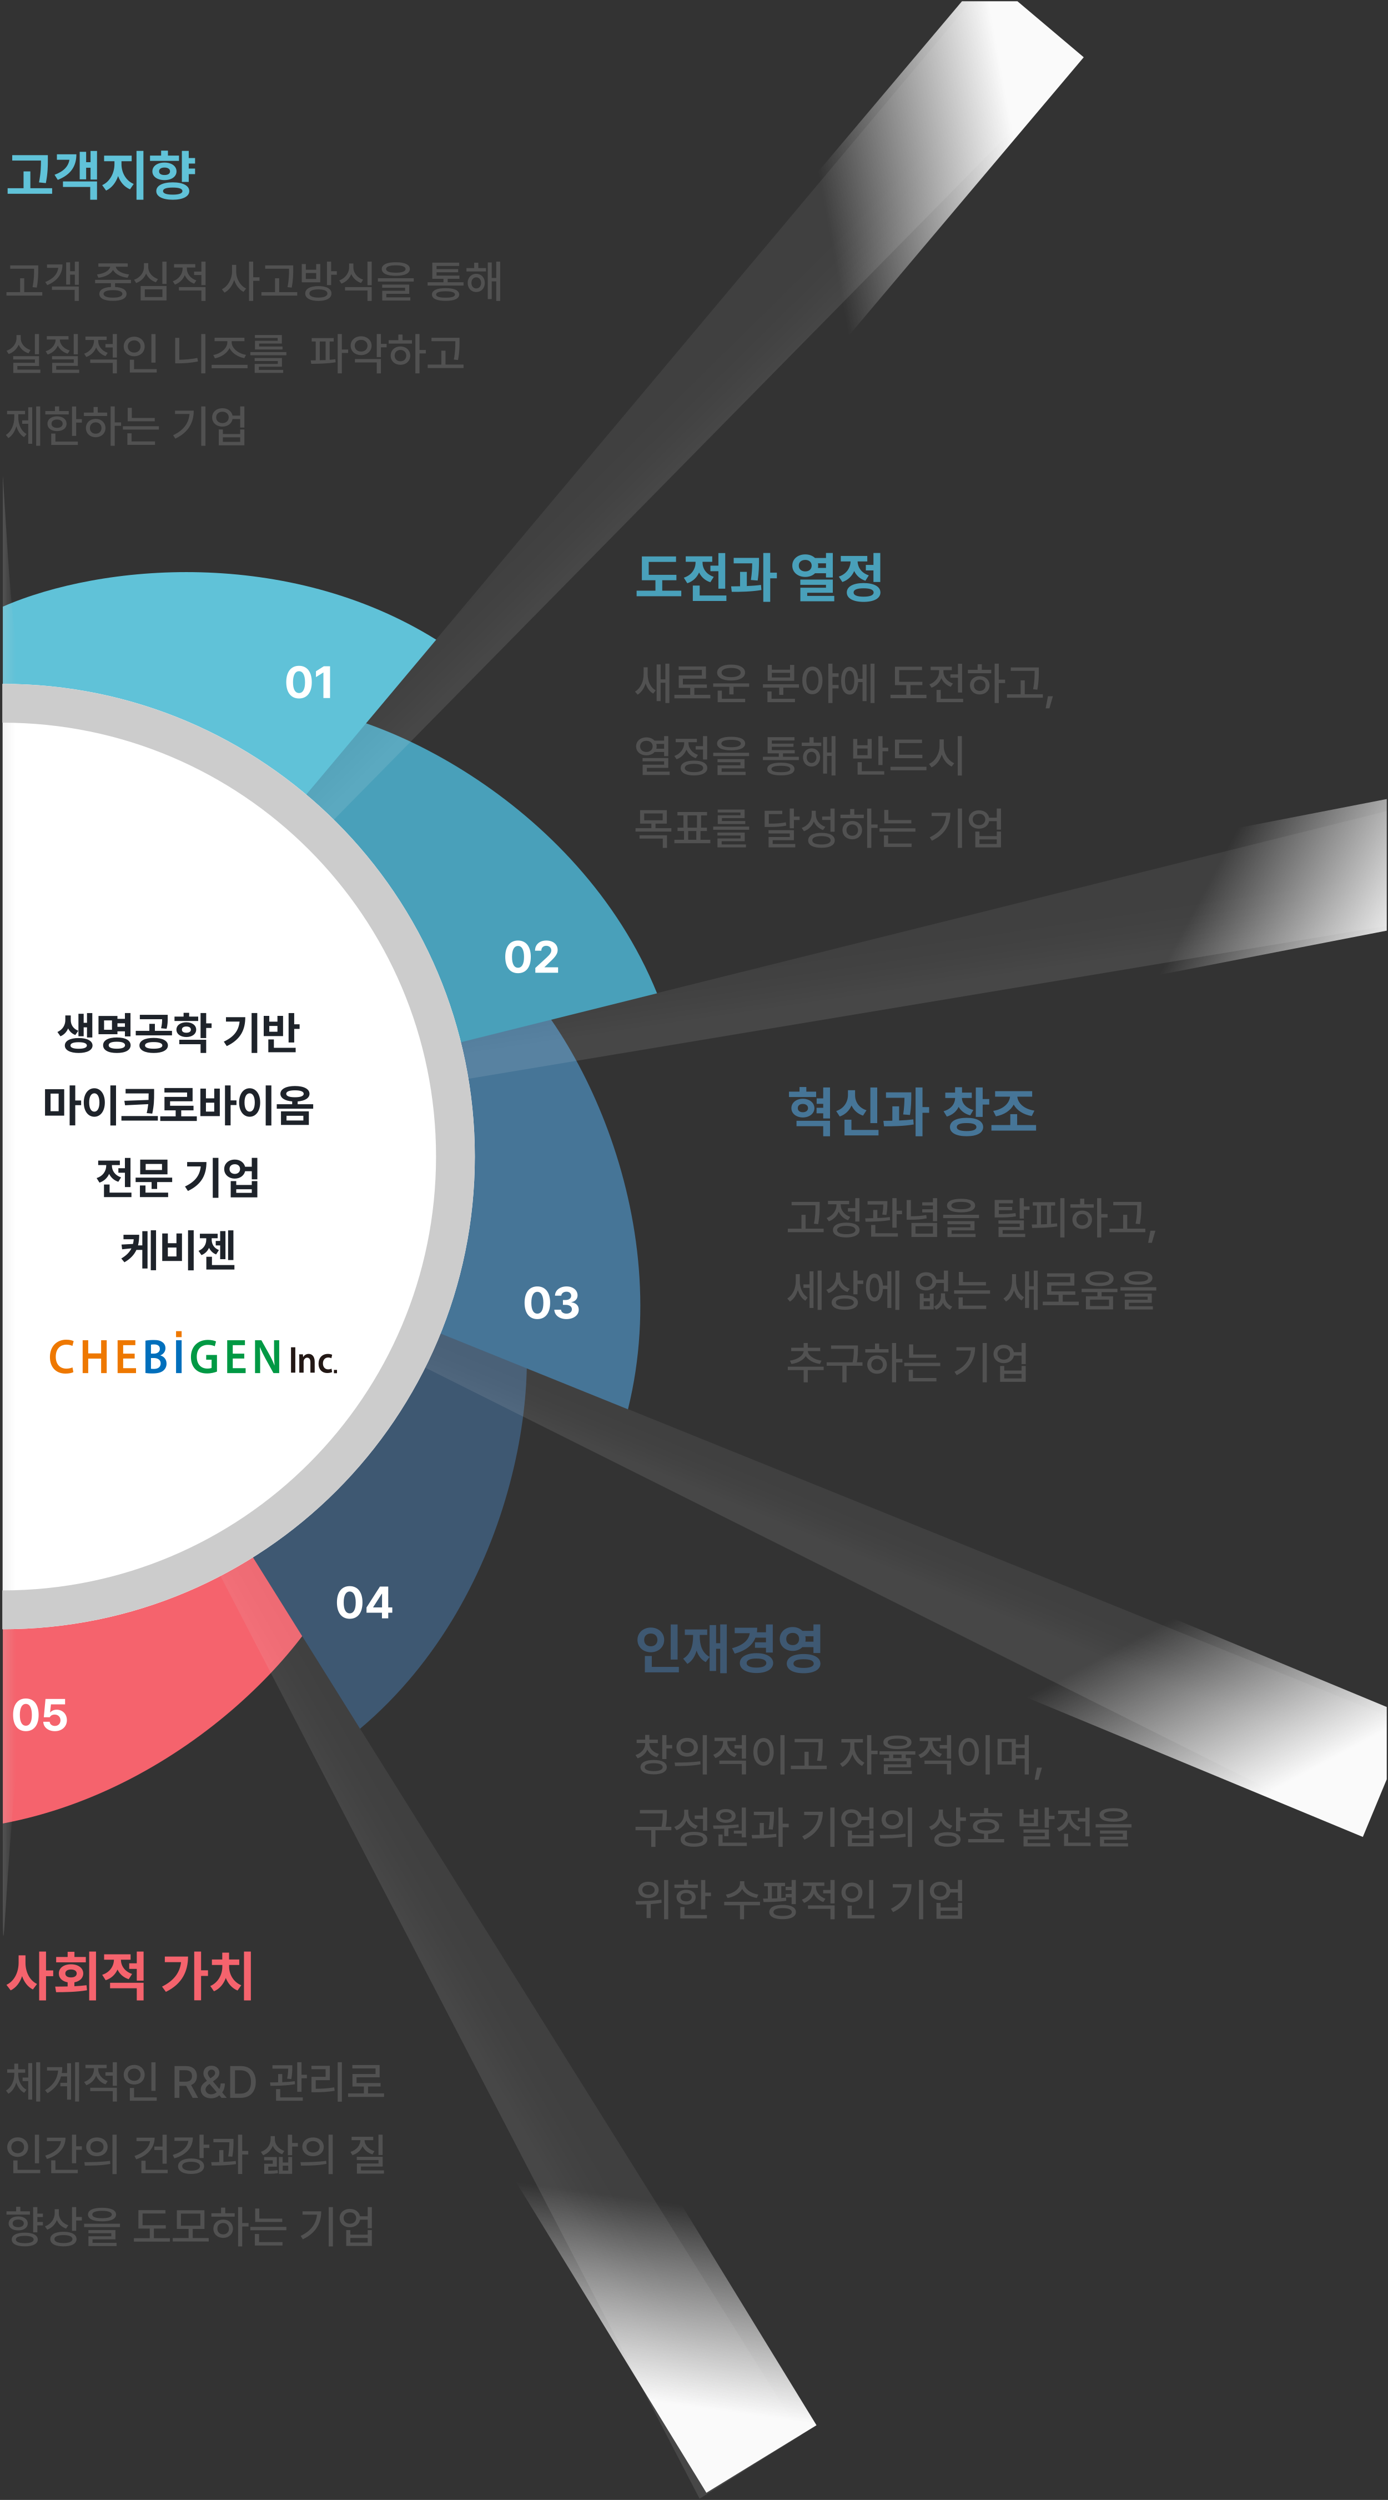 <svg xmlns="http://www.w3.org/2000/svg" width="556" height="1001" viewBox="0 0 556 1001" fill="none"><rect x="0" y="0" width="556" height="1001" fill="#333333" stroke="none"/><g clip-path="url(#clip0_1380_1563)"><path d="M138.982 621.671C121.392 601.447 4.552 467.109 1.134 463.181L1.134 730.141C75.079 716.244 130.425 655.216 138.982 621.671Z" fill="#F5636D"></path><path style="mix-blend-mode:multiply" d="M320.988 975.031L1.038 463.013L280.233 1000.5L320.988 975.031Z" fill="url(#paint0_linear_1380_1563)" fill-opacity="0.1"></path><path d="M144.212 692.212C208.1 638.443 219.719 545.178 205.85 510.316C179.348 504.206 1.057 463.095 1.057 463.095L144.217 692.217L144.212 692.212Z" fill="#3E5872"></path><path style="mix-blend-mode:multiply" d="M560.84 689.184L1.038 463.013L542.842 733.747L560.84 689.184Z" fill="url(#paint1_linear_1380_1563)" fill-opacity="0.1"></path><path d="M251.548 564.306C271.632 483.252 226.209 400.971 194.495 380.92C169.459 391.554 1.057 463.09 1.057 463.09L251.548 564.306Z" fill="#467597"></path><path style="mix-blend-mode:multiply" d="M586.871 316.946L1.038 463.013L598.5 363.576L586.871 316.946Z" fill="url(#paint2_linear_1380_1563)" fill-opacity="0.1"></path><path d="M263.201 397.741C231.805 320.363 146.693 280.492 109.249 282.91C95.246 306.23 1.053 463.085 1.053 463.085L263.201 397.736L263.201 397.741Z" fill="#49A0BA"></path><path style="mix-blend-mode:multiply" d="M389.131 0.5L1.038 463.013L425.949 31.387L389.131 0.5Z" fill="url(#paint3_linear_1380_1563)" fill-opacity="0.1"></path><path d="M174.728 256.139C115.22 219.075 40.626 225.656 1.134 242.905L1.134 462.999L174.728 256.139Z" fill="#60C2D8"></path><path d="M190.208 463.09C190.208 358.552 105.504 273.825 1.043 273.825L1.043 652.365C105.504 652.365 190.208 567.614 190.208 463.09Z" fill="white"></path><g style="mix-blend-mode:multiply"><path d="M190.208 463.095C190.208 358.567 105.47 273.825 0.937 273.825L0.937 289.362C96.885 289.362 174.666 367.143 174.666 463.095C174.666 559.047 96.885 636.823 0.937 636.823L0.937 652.365C105.47 652.365 190.208 567.623 190.208 463.095Z" fill="#CCCCCC"></path></g><path d="M28.346 408.469C28.346 410.2 29.242 411.905 31.369 412.723L30.174 414.428C28.803 413.909 27.862 412.96 27.291 411.782C26.711 413.162 25.709 414.313 24.215 414.938L23.002 413.215C25.261 412.222 26.166 410.253 26.166 408.469V406.588H28.346V408.469ZM25.973 418.629C25.964 416.757 28.117 415.632 31.51 415.641C34.885 415.632 37.047 416.757 37.065 418.629C37.047 420.483 34.885 421.626 31.51 421.617C28.117 421.626 25.964 420.483 25.973 418.629ZM28.223 418.629C28.205 419.49 29.409 419.93 31.51 419.93C33.593 419.93 34.797 419.49 34.797 418.629C34.797 417.759 33.593 417.311 31.51 417.311C29.409 417.311 28.205 417.759 28.223 418.629ZM31.422 414.92V405.92H33.514V409.541H34.85V405.639H36.977V415.412H34.85V411.352H33.514V414.92H31.422ZM52.27 405.621V414.99H50.037V412.951H47.049V414.111H39.455V406.799H47.049V407.959H50.037V405.621H52.27ZM41.301 418.523C41.301 416.555 43.393 415.403 46.803 415.412C50.222 415.403 52.313 416.555 52.322 418.523C52.313 420.501 50.222 421.626 46.803 421.617C43.393 421.626 41.301 420.501 41.301 418.523ZM41.688 412.336H44.852V408.574H41.688V412.336ZM43.533 418.523C43.533 419.438 44.685 419.912 46.803 419.912C48.93 419.912 50.081 419.438 50.09 418.523C50.081 417.574 48.93 417.117 46.803 417.117C44.685 417.117 43.533 417.574 43.533 418.523ZM47.049 411.141H50.037V409.734H47.049V411.141ZM61.551 415.588C65.049 415.588 67.246 416.695 67.264 418.611C67.246 420.501 65.049 421.626 61.551 421.617C58.079 421.626 55.847 420.501 55.855 418.611C55.847 416.695 58.079 415.588 61.551 415.588ZM54.379 414.568V412.758H59.828V409.963H62.043V412.758H68.898V414.568H54.379ZM56.014 408.1V406.342H67.176V407.643C67.185 408.917 67.185 410.288 66.719 411.932L64.522 411.721C64.882 410.271 64.926 409.189 64.943 408.1H56.014ZM58.088 418.611C58.079 419.473 59.345 419.912 61.551 419.912C63.757 419.912 65.031 419.473 65.031 418.611C65.031 417.724 63.757 417.249 61.551 417.258C59.345 417.249 58.079 417.724 58.088 418.611ZM79.393 407.045V408.82H69.9V407.045H73.539V405.533H75.772V407.045H79.393ZM70.674 412.283C70.674 410.525 72.326 409.339 74.647 409.33C76.976 409.339 78.584 410.525 78.584 412.283C78.584 414.041 76.976 415.228 74.647 415.236C72.326 415.228 70.674 414.041 70.674 412.283ZM71.816 418.119V416.326H82.592V421.617H80.342V418.119H71.816ZM72.871 412.283C72.862 413.101 73.574 413.522 74.647 413.514C75.728 413.522 76.457 413.101 76.457 412.283C76.457 411.457 75.728 411.018 74.647 411.018C73.574 411.018 72.862 411.457 72.871 412.283ZM80.342 415.658V405.621H82.592V409.77H84.754V411.598H82.592V415.658H80.342ZM103.053 405.621V421.617H100.785V405.621H103.053ZM89.658 417.082C93.789 415.131 95.608 412.6 95.969 409.049H90.519V407.291H98.254C98.245 412.143 96.549 416.177 90.836 418.875L89.658 417.082ZM117.854 405.639V410.139H120.016V411.984H117.854V417.416H115.604V405.639H117.854ZM105.637 414.867V406.764H107.869V409.084H111.139V406.764H113.389V414.867H105.637ZM107.482 421.336V416.203H109.715V419.543H118.434V421.336H107.482ZM107.869 413.109H111.139V410.807H107.869V413.109ZM25.718 436.133V446.715H18.036V436.133H25.718ZM20.251 444.939H23.485V437.891H20.251V444.939ZM27.898 450.617V434.621H30.148V440.65H32.503V442.514H30.148V450.617H27.898ZM46.477 434.621V450.652H44.21V434.621H46.477ZM33.558 441.441C33.549 437.952 35.333 435.746 37.794 435.746C40.202 435.746 41.995 437.952 41.995 441.441C41.995 444.957 40.202 447.154 37.794 447.154C35.333 447.154 33.549 444.957 33.558 441.441ZM35.72 441.441C35.711 443.823 36.546 445.124 37.794 445.115C39.007 445.124 39.824 443.823 39.833 441.441C39.824 439.068 39.007 437.768 37.794 437.768C36.546 437.768 35.711 439.068 35.72 441.441ZM61.735 436.027V437.891C61.727 440.22 61.727 442.435 60.997 445.906L58.765 445.695C59.081 444.368 59.266 443.19 59.38 442.109L50.099 442.566L49.817 440.773L59.494 440.422C59.529 439.543 59.538 438.717 59.538 437.891V437.82H50.31V436.027H61.735ZM48.64 448.701V446.873H63.23V448.701H48.64ZM78.839 446.996V448.842H64.196V446.996H70.366V444.588H65.884V439.209H74.936V437.451H65.866V435.658H77.151V440.967H68.134V442.76H77.52V444.588H72.599V446.996H78.839ZM92.374 434.621V440.598H94.73V442.479H92.374V450.617H90.124V434.621H92.374ZM80.263 446.908V435.887H82.495V439.789H85.817V435.887H88.05V446.908H80.263ZM82.495 445.098H85.817V441.529H82.495V445.098ZM108.704 434.621V450.652H106.437V434.621H108.704ZM95.784 441.441C95.775 437.952 97.56 435.746 100.021 435.746C102.429 435.746 104.222 437.952 104.222 441.441C104.222 444.957 102.429 447.154 100.021 447.154C97.56 447.154 95.775 444.957 95.784 441.441ZM97.946 441.441C97.938 443.823 98.772 445.124 100.021 445.115C101.233 445.124 102.051 443.823 102.06 441.441C102.051 439.068 101.233 437.768 100.021 437.768C98.772 437.768 97.938 439.068 97.946 441.441ZM118.161 434.85C121.721 434.858 123.971 436.027 123.979 437.961C123.971 439.675 122.169 440.8 119.233 441.02V442.145H125.456V443.938H110.866V442.145H117.036V441.011C114.145 440.782 112.325 439.666 112.325 437.961C112.325 436.027 114.619 434.858 118.161 434.85ZM112.554 450.441V444.992H123.716V450.441H112.554ZM114.663 437.961C114.646 438.893 115.92 439.35 118.161 439.35C120.367 439.35 121.659 438.893 121.659 437.961C121.659 437.056 120.367 436.572 118.161 436.572C115.92 436.572 114.646 437.056 114.663 437.961ZM114.769 448.648H121.519V446.768H114.769V448.648ZM52.27 463.639V475.311H50.037V469.58H47.418V467.77H50.037V463.639H52.27ZM38.699 471.707C41.345 470.881 42.54 468.798 42.549 466.75V466.504H39.332V464.711H48.016V466.504H44.834V466.768C44.825 468.622 45.968 470.6 48.508 471.426L47.4 473.201C45.634 472.621 44.412 471.461 43.718 470.028C43.006 471.619 41.731 472.911 39.842 473.535L38.699 471.707ZM41.652 479.336V474.291H43.902V477.543H52.656V479.336H41.652ZM68.969 471.531V473.307H62.94V476.066H60.725V473.307H54.326V471.531H68.969ZM56.049 479.336V474.678H58.281V477.543H67.352V479.336H56.049ZM56.154 470.213V464.324H67.088V470.213H56.154ZM58.352 468.473H64.891V466.064H58.352V468.473ZM87.496 463.621V479.617H85.228V463.621H87.496ZM74.102 475.082C78.232 473.131 80.052 470.6 80.412 467.049H74.963V465.291H82.697C82.689 470.143 80.992 474.177 75.279 476.875L74.102 475.082ZM94.07 464.307C96.109 464.289 97.735 465.458 98.175 467.172H100.855V463.621H103.088V472.217H100.855V468.965H98.184C97.77 470.723 96.127 471.918 94.07 471.918C91.609 471.918 89.799 470.318 89.816 468.086C89.799 465.897 91.609 464.289 94.07 464.307ZM91.943 468.086C91.935 469.281 92.814 470.037 94.07 470.037C95.283 470.037 96.153 469.281 96.162 468.086C96.153 466.891 95.283 466.161 94.07 466.17C92.814 466.161 91.935 466.891 91.943 468.086ZM92.418 479.441V472.92H94.633V474.467H100.855V472.92H103.088V479.441H92.418ZM94.633 477.631H100.855V476.189H94.633V477.631ZM55.759 494.414C55.759 495.926 55.627 497.341 55.284 498.668H57.007V492.973H59.099V507.914H57.007V500.479H54.643C53.773 502.377 52.278 504.038 49.835 505.436L48.587 503.906C50.617 502.729 51.892 501.401 52.648 499.854L48.921 500.232L48.675 498.334L53.272 498.088C53.421 497.49 53.509 496.866 53.562 496.207H49.466V494.414H55.759ZM60.399 508.617V492.621H62.509V508.617H60.399ZM77.591 492.621V508.652H75.323V492.621H77.591ZM64.987 504.908V493.887H67.237V497.789H70.683V493.887H72.897V504.908H64.987ZM67.237 503.098H70.683V499.529H67.237V503.098ZM93.499 492.639V504.539H91.372V492.639H93.499ZM79.524 500.848C81.713 499.96 82.618 498.158 82.618 496.348V495.803H80.069V493.992H87.189V495.803H84.798V496.365C84.789 498.079 85.642 499.74 87.698 500.531L86.573 502.289C85.211 501.753 84.288 500.804 83.734 499.635C83.154 500.936 82.179 501.981 80.702 502.553L79.524 500.848ZM82.653 508.336V503.221H84.903V506.543H93.903V508.336H82.653ZM86.415 498.686V496.893H88.19V492.938H90.317V504.188H88.19V498.686H86.415Z" fill="#1E232A"></path><g clip-path="url(#clip1_1380_1563)"><path d="M29.394 549.414C28.868 549.707 27.707 550 26.238 550C22.357 550 20 547.383 20 543.378C20 539.041 22.793 536.423 26.528 536.423C27.997 536.423 29.049 536.756 29.503 537.009L29.013 538.924C28.433 538.65 27.635 538.416 26.619 538.416C24.135 538.416 22.339 540.096 22.339 543.26C22.339 546.152 23.917 548.008 26.601 548.008C27.508 548.008 28.451 547.812 29.031 547.519L29.394 549.414L29.394 549.414Z" fill="#EE7800"></path><path d="M35.341 536.638V541.913H40.509V536.638H42.74V549.805H40.509V544.003H35.341V549.805H33.11V536.638H35.341Z" fill="#EE7800"></path><path d="M53.946 543.964H49.34V547.832H54.49V549.805H47.109V536.638H54.218V538.611H49.34V542.01H53.946V543.964Z" fill="#EE7800"></path><path d="M58.261 536.814C58.968 536.658 60.256 536.541 61.507 536.541C63.157 536.541 64.173 536.756 65.007 537.381C65.769 537.869 66.276 538.728 66.276 539.842C66.276 541.053 65.569 542.167 64.245 542.694V542.733C65.533 543.085 66.712 544.179 66.712 545.996C66.712 547.168 66.24 548.086 65.533 548.711C64.662 549.531 63.23 549.941 60.999 549.941C59.766 549.941 58.823 549.844 58.261 549.766V536.814H58.261ZM60.473 542.01H61.616C63.157 542.01 64.028 541.229 64.028 540.116C64.028 538.885 63.157 538.318 61.743 538.318C61.09 538.318 60.709 538.358 60.473 538.416V542.01V542.01ZM60.473 548.066C60.763 548.105 61.145 548.125 61.652 548.125C63.085 548.125 64.354 547.539 64.354 545.917C64.354 544.394 63.121 543.769 61.58 543.769H60.473V548.066H60.473Z" fill="#006FBC"></path><path d="M72.754 535.403V533H70.524V535.403H72.754Z" fill="#EE7800"></path><path d="M72.754 536.638V549.805H70.524V536.638H72.754Z" fill="#006FBC"></path><path d="M86.912 549.199C86.132 549.512 84.609 549.942 82.977 549.942C80.91 549.942 79.35 549.375 78.19 548.184C77.102 547.07 76.467 545.331 76.485 543.339C76.485 539.178 79.241 536.501 83.285 536.501C84.79 536.501 85.97 536.834 86.531 537.127L86.042 539.06C85.371 538.748 84.555 538.494 83.267 538.494C80.656 538.494 78.824 540.155 78.824 543.222C78.824 546.289 80.529 547.988 83.068 547.988C83.866 547.988 84.464 547.871 84.754 547.715V544.433H82.596V542.538H86.912V549.199H86.912Z" fill="#009944"></path><path d="M97.846 543.964H93.24V547.832H98.39V549.805H91.01V536.638H98.118V538.611H93.24V542.01H97.846V543.964Z" fill="#009944"></path><path d="M102.161 549.805V536.638H104.7L107.855 542.284C108.672 543.749 109.379 545.273 109.941 546.699H109.977C109.832 544.941 109.778 543.241 109.778 541.229V536.638H111.845V549.805H109.542L106.35 544.022C105.571 542.577 104.755 540.956 104.156 539.471L104.102 539.49C104.192 541.19 104.211 542.928 104.211 545.097V549.805H102.161V549.805Z" fill="#009944"></path><path d="M118.293 539.464V549.62H116.572V539.464H118.293Z" fill="#231815"></path><path d="M119.889 544.467C119.889 543.623 119.875 542.914 119.833 542.282H121.344L121.428 543.382H121.47C121.764 542.809 122.505 542.116 123.638 542.116C124.827 542.116 126.058 542.945 126.058 545.266V549.621H124.338V545.477C124.338 544.422 123.974 543.623 123.037 543.623C122.351 543.623 121.876 544.15 121.694 544.708C121.638 544.874 121.624 545.1 121.624 545.311V549.621H119.889V544.467L119.889 544.467Z" fill="#231815"></path><path d="M133.041 549.394C132.677 549.575 131.964 549.771 131.11 549.771C128.984 549.771 127.599 548.309 127.599 546.034C127.599 543.759 128.998 542.116 131.39 542.116C132.02 542.116 132.663 542.266 133.055 542.462L132.747 543.849C132.467 543.713 132.062 543.562 131.446 543.562C130.131 543.562 129.348 544.602 129.361 545.943C129.361 547.45 130.271 548.309 131.446 548.309C132.047 548.309 132.467 548.174 132.803 548.023L133.041 549.394V549.394Z" fill="#231815"></path><path d="M134.994 548.516H133.757V549.848H134.994V548.516Z" fill="#231815"></path></g><g style="mix-blend-mode:multiply"><path d="M3.158 222.373C0.788 186.261 1.134 186.208 1.134 196.909L1.134 725.002C1.134 786.79 0.788 786.727 3.158 750.577C7.701 681.651 18.248 614.441 18.248 460.965C18.248 307.49 7.706 291.342 3.158 222.373Z" fill="url(#paint4_linear_1380_1563)" fill-opacity="0.2"></path></g><rect width="185" height="51.733" transform="translate(434.117 22.929) rotate(130.178)" fill="url(#paint5_linear_1380_1563)"></rect><rect width="185" height="51.733" transform="translate(607.553 362.537) rotate(169.015)" fill="url(#paint6_linear_1380_1563)"></rect><rect width="185" height="51.733" transform="translate(545.924 735.529) rotate(-157.475)" fill="url(#paint7_linear_1380_1563)"></rect><rect width="185" height="51.733" transform="translate(282.963 998.124) rotate(-121.502)" fill="url(#paint8_linear_1380_1563)"></rect><path d="M19.166 62.123V63.971C19.166 66.42 19.166 69.17 18.371 73.316L15.621 73.037C16.362 69.342 16.395 66.592 16.416 64.293H4.9V62.123H19.166ZM20.885 75.357V77.592H3.053V75.357H9.434V68.633H12.162V75.357H20.885ZM38.867 60.447V71.898H36.268V67.172H34.506V71.812H31.928V60.791H34.506V64.938H36.268V60.447H38.867ZM38.867 72.65V79.977H36.139V74.863H25.225V72.65H38.867ZM30.596 61.779C30.596 66.699 28.232 70.008 23.141 72.027L21.852 69.986C25.536 68.633 27.384 66.613 27.803 63.971H22.797V61.779H30.596ZM48.664 65.754C48.664 68.912 50.275 72.285 53.562 73.66L52.08 75.809C49.77 74.831 48.181 72.887 47.31 70.502C46.419 73.091 44.797 75.239 42.498 76.303L40.93 74.133C44.174 72.693 45.85 69.062 45.85 65.754V64.551H41.703V62.316H52.746V64.551H48.664V65.754ZM57.451 60.426V79.977H54.68V60.426H57.451ZM78.141 63.283V65.496H75.606V67.494H78.141V69.728H75.606V72.844H72.856V60.426H75.606V63.283H78.141ZM69.225 73.016C73.242 73.016 75.82 74.326 75.82 76.518C75.82 78.666 73.242 79.977 69.225 79.977C65.121 79.977 62.586 78.666 62.607 76.518C62.586 74.326 65.121 73.016 69.225 73.016ZM69.225 75.1C66.668 75.1 65.293 75.551 65.314 76.518C65.293 77.441 66.668 77.936 69.225 77.936C71.717 77.936 73.07 77.441 73.07 76.518C73.07 75.551 71.717 75.1 69.225 75.1ZM71.695 62.295V64.422H60.094V62.295H64.541V60.318H67.269V62.295H71.695ZM65.894 65.088C68.731 65.088 70.707 66.527 70.707 68.611C70.707 70.717 68.731 72.113 65.894 72.113C63.016 72.113 61.039 70.717 61.039 68.611C61.039 66.527 63.016 65.088 65.894 65.088ZM65.894 67.086C64.584 67.086 63.703 67.623 63.725 68.611C63.703 69.578 64.584 70.094 65.894 70.072C67.205 70.094 68.107 69.578 68.107 68.611C68.107 67.623 67.205 67.086 65.894 67.086Z" fill="#60C2D8"></path><path d="M15.324 106.256V107.803C15.324 109.754 15.324 111.934 14.727 115.15L13.039 114.975C13.654 111.934 13.654 109.701 13.654 107.803V107.609H4.092V106.256H15.324ZM16.941 116.979V118.367H2.58V116.979H8.047V111.424H9.699V116.979H16.941ZM31.566 104.762V114.025H29.984V109.982H28.086V113.938H26.504V105.043H28.086V108.594H29.984V104.762H31.566ZM31.566 114.711V120.494H29.914V116.064H20.809V114.711H31.566ZM25.027 105.887C25.027 109.719 22.971 112.496 18.945 114.166L18.137 112.918C21.318 111.67 23.041 109.71 23.34 107.24H18.822V105.887H25.027ZM52.449 112.039V113.393H46.086V114.904C48.977 115.062 50.691 116.038 50.691 117.682C50.691 119.475 48.652 120.477 45.26 120.459C41.832 120.477 39.793 119.475 39.793 117.682C39.793 116.038 41.507 115.062 44.434 114.904V113.393H38.088V112.039H52.449ZM45.26 116.17C42.852 116.17 41.48 116.715 41.48 117.682C41.48 118.631 42.852 119.193 45.26 119.176C47.633 119.193 49.022 118.631 49.022 117.682C49.022 116.715 47.633 116.17 45.26 116.17ZM51.166 105.465V106.801H46.385C46.622 108.321 48.837 109.613 51.711 109.895L51.113 111.213C48.389 110.896 46.13 109.745 45.277 108.066C44.398 109.745 42.148 110.896 39.424 111.213L38.844 109.895C41.674 109.613 43.898 108.321 44.135 106.801H39.406V105.465H51.166ZM66.705 104.762V113.674H65.035V104.762H66.705ZM66.705 114.518V120.301H56.352V114.518H66.705ZM58.004 115.854V118.947H65.07V115.854H58.004ZM59.375 106.889C59.357 109.016 60.887 110.932 63.277 111.74L62.451 113.023C60.623 112.417 59.252 111.169 58.531 109.543C57.828 111.274 56.431 112.654 54.541 113.322L53.715 112.004C56.176 111.178 57.67 109.086 57.67 106.889V105.359H59.375V106.889ZM74.844 107.539C74.844 109.525 76.268 111.477 78.641 112.285L77.779 113.586C76.013 112.971 74.703 111.714 74.018 110.158C73.332 111.89 71.952 113.278 70.08 113.938L69.219 112.619C71.644 111.793 73.139 109.684 73.139 107.557V107.117H69.728V105.764H78.219V107.117H74.844V107.539ZM82.332 114.957V120.494H80.662V116.311H71.662V114.957H82.332ZM82.332 104.744V114.166H80.662V110.123H77.744V108.752H80.662V104.744H82.332ZM94.619 108.752C94.602 111.547 96.219 114.395 98.574 115.537L97.537 116.873C95.823 115.985 94.496 114.219 93.811 112.109C93.099 114.359 91.719 116.24 89.926 117.172L88.889 115.818C91.314 114.658 92.949 111.635 92.949 108.752V106.062H94.619V108.752ZM101.422 104.744V111.02H103.953V112.443H101.422V120.494H99.752V104.744H101.422ZM117.453 106.256V107.803C117.453 109.754 117.453 111.934 116.855 115.15L115.168 114.975C115.783 111.934 115.783 109.701 115.783 107.803V107.609H106.221V106.256H117.453ZM119.07 116.979V118.367H104.709V116.979H110.176V111.424H111.828V116.979H119.07ZM127.561 114.553C130.812 114.553 132.781 115.643 132.781 117.506C132.781 119.387 130.812 120.477 127.561 120.494C124.273 120.477 122.27 119.387 122.27 117.506C122.27 115.643 124.273 114.553 127.561 114.553ZM127.561 115.871C125.275 115.871 123.922 116.451 123.939 117.506C123.922 118.561 125.275 119.158 127.561 119.158C129.828 119.158 131.146 118.561 131.146 117.506C131.146 116.451 129.828 115.871 127.561 115.871ZM132.641 104.744V108.594H134.926V110.018H132.641V114.148H130.971V104.744H132.641ZM122.516 105.729V107.996H126.646V105.729H128.299V113.041H120.881V105.729H122.516ZM122.516 111.705H126.646V109.314H122.516V111.705ZM141.553 107.012C141.535 109.191 143.029 111.178 145.455 111.986L144.611 113.305C142.792 112.663 141.421 111.38 140.709 109.736C140.006 111.503 138.626 112.9 136.754 113.568L135.91 112.268C138.371 111.389 139.848 109.262 139.848 107.012V105.5H141.553V107.012ZM148.883 114.957V120.494H147.213V116.311H138.213V114.957H148.883ZM148.883 104.744V114.201H147.213V104.744H148.883ZM158.551 105.008C162.102 105.008 164.176 105.957 164.176 107.715C164.176 109.473 162.102 110.439 158.551 110.439C155 110.439 152.926 109.473 152.926 107.715C152.926 105.957 155 105.008 158.551 105.008ZM158.551 106.238C156.037 106.238 154.648 106.783 154.666 107.715C154.648 108.682 156.037 109.191 158.551 109.191C161.064 109.191 162.453 108.682 162.453 107.715C162.453 106.783 161.064 106.238 158.551 106.238ZM165.74 111.406V112.742H151.379V111.406H165.74ZM163.93 113.955V117.646H154.754V119.053H164.369V120.336H153.119V116.434H162.277V115.203H153.102V113.955H163.93ZM185.691 113.023V114.342H171.295V113.023H177.658V111.652H173.176V105.166H183.934V106.484H174.863V107.768H183.529V109.016H174.863V110.352H184.039V111.652H179.328V113.023H185.691ZM178.502 115.379C181.965 115.361 183.934 116.275 183.934 117.928C183.934 119.598 181.965 120.477 178.502 120.459C175.004 120.477 173.035 119.598 173.035 117.928C173.035 116.275 175.004 115.361 178.502 115.379ZM178.502 116.627C176.023 116.627 174.688 117.084 174.705 117.928C174.688 118.771 176.023 119.211 178.502 119.193C180.945 119.211 182.264 118.771 182.264 117.928C182.264 117.084 180.945 116.627 178.502 116.627ZM194.674 107.346V108.699H186.852V107.346H189.945V105.201H191.598V107.346H194.674ZM190.771 109.648C192.775 109.648 194.182 111.143 194.199 113.27C194.182 115.414 192.775 116.926 190.771 116.926C188.803 116.926 187.344 115.414 187.361 113.27C187.344 111.143 188.803 109.648 190.771 109.648ZM190.771 111.037C189.629 111.037 188.838 111.969 188.838 113.27C188.838 114.605 189.629 115.502 190.771 115.502C191.896 115.502 192.723 114.605 192.723 113.27C192.723 111.969 191.896 111.037 190.771 111.037ZM200.369 104.744V120.494H198.787V112.672H196.977V119.756H195.395V105.096H196.977V111.301H198.787V104.744H200.369ZM15.623 133.744V141.848H13.971V133.744H15.623ZM15.641 142.604V146.541H6.957V148H16.168V149.336H5.34V145.275H13.988V143.922H5.287V142.604H15.641ZM8.311 135.379C8.293 137.488 9.822 139.404 12.23 140.16L11.404 141.461C9.567 140.863 8.188 139.615 7.484 138.016C6.764 139.738 5.357 141.109 3.477 141.76L2.633 140.441C5.094 139.615 6.605 137.559 6.605 135.379V134.166H8.311V135.379ZM31.18 133.744V141.883H29.527V133.744H31.18ZM31.197 142.604V146.506H22.514V148.035H31.725V149.336H20.896V145.293H29.545V143.887H20.844V142.604H31.197ZM23.973 135.941C23.973 137.857 25.484 139.633 27.928 140.336L27.119 141.619C25.265 141.065 23.867 139.879 23.164 138.367C22.461 140.037 21.028 141.347 19.086 141.953L18.312 140.635C20.756 139.879 22.268 137.98 22.285 135.941H18.752V134.588H27.436V135.941H23.973ZM39.336 136.539C39.336 138.525 40.76 140.477 43.133 141.285L42.272 142.586C40.505 141.971 39.195 140.714 38.51 139.158C37.824 140.89 36.444 142.278 34.572 142.938L33.711 141.619C36.137 140.793 37.631 138.684 37.631 136.557V136.117H34.221V134.764H42.711V136.117H39.336V136.539ZM46.824 143.957V149.494H45.154V145.311H36.154V143.957H46.824ZM46.824 133.744V143.166H45.154V139.123H42.236V137.752H45.154V133.744H46.824ZM62.31 133.762V145.205H60.641V133.762H62.31ZM62.785 147.807V149.16H52.01V144.045H53.697V147.807H62.785ZM53.768 134.816C56.141 134.816 57.951 136.434 57.951 138.719C57.951 141.039 56.141 142.639 53.768 142.639C51.395 142.639 49.566 141.039 49.566 138.719C49.566 136.434 51.395 134.816 53.768 134.816ZM53.768 136.275C52.291 136.275 51.201 137.277 51.201 138.719C51.201 140.195 52.291 141.18 53.768 141.18C55.209 141.18 56.316 140.195 56.316 138.719C56.316 137.277 55.209 136.275 53.768 136.275ZM82.279 133.744V149.494H80.609V133.744H82.279ZM71.82 135.273V144.045C74.114 144.027 76.531 143.843 79.062 143.324L79.291 144.73C76.496 145.293 73.965 145.486 71.486 145.486H70.168V135.273H71.82ZM99.172 146.084V147.455H84.758V146.084H99.172ZM92.809 137.084C92.809 139.492 95.533 141.619 98.539 142.094L97.871 143.412C95.331 142.938 92.984 141.452 91.947 139.387C90.936 141.47 88.607 142.999 86.111 143.482L85.426 142.146C88.361 141.672 91.068 139.492 91.068 137.084V136.592H85.953V135.238H97.924V136.592H92.809V137.084ZM114.711 140.969V142.252H100.297V140.969H114.711ZM112.936 143.359V146.822H103.689V148.123H113.428V149.301H102.02V145.715H111.283V144.555H102.002V143.359H112.936ZM112.9 134.148V137.559H103.795V138.754H113.164V139.932H102.143V136.451H111.23V135.326H102.107V134.148H112.9ZM133.678 135.361V136.732H132.061V144.062C132.843 144.019 133.607 143.939 134.346 143.852L134.434 145.064C131.129 145.609 127.42 145.662 124.66 145.68L124.467 144.291L126.471 144.273V136.732H124.854V135.361H133.678ZM136.93 133.744V139.949H139.461V141.32H136.93V149.494H135.26V133.744H136.93ZM128.088 144.238C128.861 144.229 129.652 144.203 130.443 144.168V136.732H128.088V144.238ZM144.646 134.658C147.055 134.658 148.83 136.205 148.848 138.42C148.83 140.635 147.055 142.182 144.646 142.182C142.238 142.182 140.445 140.635 140.463 138.42C140.445 136.205 142.238 134.658 144.646 134.658ZM144.646 136.082C143.17 136.082 142.08 137.014 142.098 138.42C142.08 139.844 143.17 140.775 144.646 140.758C146.123 140.775 147.213 139.844 147.213 138.42C147.213 137.014 146.123 136.082 144.646 136.082ZM152.592 133.744V137.699H154.877V139.07H152.592V142.99H150.922V133.744H152.592ZM152.592 143.764V149.512H150.922V145.117H142.186V143.764H152.592ZM168.043 133.744V140.125H170.574V141.514H168.043V149.494H166.391V133.744H168.043ZM165.02 136.205V137.576H155.686V136.205H159.57V133.955H161.24V136.205H165.02ZM160.414 138.736C162.664 138.736 164.316 140.248 164.334 142.393C164.316 144.555 162.664 146.049 160.414 146.066C158.146 146.049 156.494 144.555 156.494 142.393C156.494 140.248 158.146 138.736 160.414 138.736ZM160.414 140.107C159.078 140.107 158.076 141.039 158.094 142.393C158.076 143.764 159.078 144.678 160.414 144.66C161.75 144.678 162.734 143.764 162.734 142.393C162.734 141.039 161.75 140.107 160.414 140.107ZM184.074 135.256V136.803C184.074 138.754 184.074 140.934 183.477 144.15L181.789 143.975C182.404 140.934 182.404 138.701 182.404 136.803V136.609H172.842V135.256H184.074ZM185.691 145.979V147.367H171.33V145.979H176.797V140.424H178.449V145.979H185.691ZM16.098 162.744V178.494H14.498V162.744H16.098ZM12.898 163.078V177.703H11.316V169.688H8.873V168.316H11.316V163.078H12.898ZM7.326 167.139C7.326 169.828 8.416 172.518 10.631 173.801L9.629 175.031C8.126 174.135 7.089 172.544 6.553 170.637C5.981 172.693 4.909 174.442 3.371 175.4L2.352 174.152C4.584 172.799 5.727 169.934 5.727 167.139V165.873H2.826V164.52H10.033V165.873H7.326V167.139ZM30.512 162.762V167.824H32.797V169.213H30.512V174.539H28.842V162.762H30.512ZM27.541 164.59V165.943H18.154V164.59H22.021V162.744H23.691V164.59H27.541ZM22.848 166.699C25.115 166.699 26.662 167.877 26.662 169.67C26.662 171.463 25.115 172.623 22.848 172.623C20.562 172.623 19.016 171.463 19.016 169.67C19.016 167.877 20.562 166.699 22.848 166.699ZM22.848 167.982C21.512 167.982 20.615 168.633 20.633 169.67C20.615 170.689 21.512 171.322 22.848 171.322C24.184 171.322 25.08 170.689 25.098 169.67C25.08 168.633 24.184 167.982 22.848 167.982ZM31.18 176.807V178.16H20.527V173.607H22.197V176.807H31.18ZM45.963 162.744V169.125H48.494V170.514H45.963V178.494H44.31V162.744H45.963ZM42.94 165.205V166.576H33.605V165.205H37.49V162.955H39.16V165.205H42.94ZM38.334 167.736C40.584 167.736 42.236 169.248 42.254 171.393C42.236 173.555 40.584 175.049 38.334 175.066C36.066 175.049 34.414 173.555 34.414 171.393C34.414 169.248 36.066 167.736 38.334 167.736ZM38.334 169.107C36.998 169.107 35.996 170.039 36.014 171.393C35.996 172.764 36.998 173.678 38.334 173.66C39.67 173.678 40.654 172.764 40.654 171.393C40.654 170.039 39.67 169.107 38.334 169.107ZM61.994 167.35V168.686H51.148V163.307H52.801V167.35H61.994ZM63.647 170.672V172.008H49.232V170.672H63.647ZM62.1 176.754V178.125H51.025V173.502H52.695V176.754H62.1ZM82.297 162.744V178.494H80.609V162.744H82.297ZM77.603 164.432C77.603 169.037 75.635 173.045 70.238 175.629L69.359 174.275C73.552 172.28 75.591 169.441 75.916 165.768H70.115V164.432H77.603ZM89.117 163.465C91.191 163.447 92.791 164.651 93.143 166.418H96.219V162.744H97.889V171.199H96.219V167.789H93.16C92.817 169.6 91.209 170.812 89.117 170.812C86.709 170.812 84.986 169.301 84.986 167.121C84.986 164.977 86.709 163.447 89.117 163.465ZM89.117 164.854C87.623 164.854 86.586 165.768 86.586 167.121C86.586 168.475 87.623 169.406 89.117 169.406C90.576 169.406 91.613 168.475 91.613 167.121C91.613 165.768 90.576 164.854 89.117 164.854ZM89.275 171.955V173.783H96.219V171.955H97.889V178.301H87.623V171.955H89.275ZM89.275 176.93H96.219V175.102H89.275V176.93Z" fill="#515151"></path><path d="M270.952 230.17V232.34H265.28V236.508H272.907V238.742H255.011V236.508H262.552V232.34H257.116V222.801H270.802V224.992H259.866V230.17H270.952ZM290.503 221.447V235.713H287.774V228.709H284.573V226.496H287.774V221.447H290.503ZM290.976 238.441V240.633H277.526V234.467H280.276V238.441H290.976ZM281.415 225.271C281.415 227.527 282.79 229.955 285.905 230.965L284.552 233.135C282.382 232.437 280.899 231.008 280.04 229.225C279.181 231.201 277.623 232.77 275.313 233.543L273.917 231.309C277.14 230.299 278.601 227.742 278.622 225.25V224.949H274.69V222.758H285.304V224.949H281.415V225.271ZM304.038 223.381V224.949C304.017 226.797 304.017 229.203 303.501 232.447L300.794 232.232C301.234 229.396 301.277 227.302 301.31 225.572H293.897V223.381H304.038ZM299.161 228.988V234.66C301.084 234.585 303.039 234.445 304.833 234.209L305.005 236.25C300.987 236.938 296.54 237.002 293.124 236.98L292.866 234.789C293.962 234.778 295.187 234.778 296.454 234.746V228.988H299.161ZM308.528 221.426V229.289H311.192V231.566H308.528V240.977H305.757V221.426H308.528ZM322.579 221.984C324.158 221.984 325.533 222.521 326.468 223.424H330.872V221.426H333.601V231.223H330.872V229.525H326.489C325.565 230.46 324.18 231.008 322.579 231.008C319.593 231.008 317.358 229.139 317.38 226.475C317.358 223.832 319.593 221.984 322.579 221.984ZM322.579 224.197C321.054 224.197 319.958 225.057 319.979 226.475C319.958 227.936 321.054 228.795 322.579 228.795C324.062 228.795 325.136 227.936 325.136 226.475C325.136 225.057 324.062 224.197 322.579 224.197ZM333.601 232.061V237.346H323.353V238.613H334.181V240.762H320.603V235.326H330.872V234.166H320.581V232.061H333.601ZM327.649 225.551C327.703 225.841 327.735 226.152 327.735 226.475C327.735 226.797 327.703 227.108 327.649 227.398H330.872V225.551H327.649ZM352.614 221.426V233.027H349.886V228.408H346.835V226.195H349.886V221.426H352.614ZM345.933 233.457C350.101 233.479 352.657 234.854 352.679 237.238C352.657 239.602 350.101 240.998 345.933 240.998C341.765 240.998 339.208 239.602 339.208 237.238C339.208 234.854 341.765 233.479 345.933 233.457ZM345.933 235.562C343.333 235.562 341.937 236.1 341.937 237.238C341.937 238.355 343.333 238.914 345.933 238.914C348.532 238.914 349.95 238.355 349.95 237.238C349.95 236.1 348.532 235.562 345.933 235.562ZM347.415 222.607V224.799H343.526C343.591 227.076 344.966 229.375 348.017 230.385L346.663 232.533C344.504 231.835 343.021 230.417 342.173 228.645C341.303 230.643 339.745 232.254 337.425 233.049L336.007 230.879C339.219 229.805 340.658 227.248 340.733 224.799H336.802V222.607H347.415Z" fill="#49A0BA"></path><path d="M259.432 270.016C259.432 272.635 260.504 275.271 262.648 276.414L261.664 277.732C260.179 276.897 259.168 275.403 258.623 273.619C258.034 275.57 256.953 277.24 255.424 278.137L254.369 276.924C256.619 275.605 257.814 272.811 257.814 270.121V267.186H259.432V270.016ZM268.133 265.744V281.494H266.533V273.373H264.635V280.721H263.035V266.043H264.635V272.02H266.533V265.744H268.133ZM284.551 278.207V279.613H270.137V278.207H276.482V275.447H271.895V270.438H281.141V268.223H271.859V266.852H282.793V271.773H273.547V274.076H283.162V275.447H278.135V278.207H284.551ZM300.09 273.637V274.99H293.85V278.049H292.162V274.99H285.676V273.637H300.09ZM298.49 279.789V281.16H287.486V276.537H289.156V279.789H298.49ZM292.865 266.113C296.258 266.113 298.455 267.344 298.455 269.312C298.455 271.281 296.258 272.494 292.865 272.494C289.49 272.494 287.258 271.281 287.258 269.312C287.258 267.344 289.49 266.113 292.865 266.113ZM292.865 267.449C290.562 267.449 289.033 268.152 289.051 269.312C289.033 270.455 290.562 271.141 292.865 271.141C295.186 271.141 296.697 270.455 296.697 269.312C296.697 268.152 295.186 267.449 292.865 267.449ZM320.041 273.988V275.324H313.783V278.225H312.131V275.324H305.627V273.988H320.041ZM318.441 279.807V281.16H307.42V276.854H309.072V279.807H318.441ZM309.178 266.236V268.152H316.473V266.236H318.143V272.6H307.525V266.236H309.178ZM309.178 271.264H316.473V269.4H309.178V271.264ZM325.42 266.922C327.775 266.922 329.445 269.066 329.463 272.441C329.445 275.834 327.775 277.979 325.42 277.979C323.064 277.979 321.377 275.834 321.395 272.441C321.377 269.066 323.064 266.922 325.42 266.922ZM325.42 268.416C323.979 268.416 322.994 269.963 322.994 272.441C322.994 274.938 323.979 276.484 325.42 276.484C326.879 276.484 327.863 274.938 327.863 272.441C327.863 269.963 326.879 268.416 325.42 268.416ZM335.914 269.594V271.018H333.471V274.287H335.914V275.658H333.471V281.494H331.801V265.744H333.471V269.594H335.914ZM350.311 265.744V281.494H348.711V265.744H350.311ZM347.111 266.043V280.721H345.512V273.127H343.736C343.596 276.203 342.277 278.119 340.326 278.102C338.27 278.119 336.934 275.957 336.934 272.547C336.934 269.137 338.27 266.992 340.326 267.01C342.242 266.992 343.543 268.812 343.736 271.773H345.512V266.043H347.111ZM340.326 268.574C339.184 268.574 338.48 270.033 338.48 272.547C338.48 275.061 339.184 276.52 340.326 276.52C341.486 276.52 342.207 275.061 342.207 272.547C342.207 270.033 341.486 268.574 340.326 268.574ZM369.471 273.004V274.34H364.707V278.189H371.123V279.561H356.709V278.189H363.055V274.34H358.502V266.957H369.33V268.311H360.172V273.004H369.471ZM385.396 265.762V277.293H383.727V271.369H380.721V270.016H383.727V265.762H385.396ZM385.818 279.807V281.16H375.166V276.256H376.836V279.807H385.818ZM377.908 268.943C377.908 270.912 379.332 272.881 381.705 273.672L380.844 275.008C379.077 274.384 377.768 273.118 377.082 271.562C376.396 273.294 375.017 274.691 373.145 275.359L372.283 274.006C374.709 273.18 376.203 271.105 376.203 268.943V268.328H372.793V266.957H381.283V268.328H377.908V268.943ZM400.092 265.744V272.125H402.623V273.514H400.092V281.494H398.439V265.744H400.092ZM397.068 268.205V269.576H387.734V268.205H391.619V265.955H393.289V268.205H397.068ZM392.463 270.736C394.713 270.736 396.365 272.248 396.383 274.393C396.365 276.555 394.713 278.049 392.463 278.066C390.195 278.049 388.543 276.555 388.543 274.393C388.543 272.248 390.195 270.736 392.463 270.736ZM392.463 272.107C391.127 272.107 390.125 273.039 390.143 274.393C390.125 275.764 391.127 276.678 392.463 276.66C393.799 276.678 394.783 275.764 394.783 274.393C394.783 273.039 393.799 272.107 392.463 272.107ZM416.123 267.256V268.803C416.123 270.754 416.123 272.934 415.525 276.15L413.838 275.975C414.453 272.934 414.453 270.701 414.453 268.803V268.609H404.891V267.256H416.123ZM417.74 277.979V279.367H403.379V277.979H408.846V272.424H410.498V277.979H417.74ZM421.766 278.787L420.359 283.639H418.865L419.797 278.787H421.766ZM258.939 295.254C260.293 295.254 261.436 295.737 262.174 296.555H266.041V294.744H267.693V302.76H266.041V301.107H262.209C261.471 301.951 260.311 302.443 258.939 302.443C256.549 302.443 254.809 300.984 254.809 298.84C254.809 296.73 256.549 295.254 258.939 295.254ZM258.939 296.625C257.463 296.607 256.408 297.521 256.408 298.84C256.408 300.193 257.463 301.09 258.939 301.107C260.381 301.09 261.436 300.193 261.436 298.84C261.436 297.521 260.381 296.607 258.939 296.625ZM267.693 303.533V307.453H259.098V308.965H268.256V310.301H257.428V306.205H266.041V304.834H257.393V303.533H267.693ZM262.895 297.873C262.982 298.181 263.035 298.497 263.035 298.84C263.035 299.174 262.991 299.49 262.912 299.789H266.041V297.873H262.895ZM283.268 294.744V304.113H281.598V300.123H278.662V298.752H281.598V294.744H283.268ZM277.994 304.553C281.299 304.553 283.32 305.643 283.32 307.523C283.32 309.404 281.299 310.477 277.994 310.494C274.689 310.477 272.65 309.404 272.668 307.523C272.65 305.643 274.689 304.553 277.994 304.553ZM277.994 305.854C275.691 305.854 274.32 306.451 274.32 307.523C274.32 308.578 275.691 309.193 277.994 309.176C280.297 309.193 281.668 308.578 281.668 307.523C281.668 306.451 280.297 305.854 277.994 305.854ZM275.779 297.521C275.779 299.525 277.203 301.459 279.576 302.268L278.715 303.586C276.948 302.971 275.647 301.714 274.971 300.158C274.276 301.925 272.896 303.34 271.016 304.025L270.137 302.689C272.58 301.846 274.074 299.719 274.074 297.539V297.188H270.664V295.834H279.154V297.188H275.779V297.521ZM292.865 295.008C296.416 295.008 298.49 295.957 298.49 297.715C298.49 299.473 296.416 300.439 292.865 300.439C289.314 300.439 287.24 299.473 287.24 297.715C287.24 295.957 289.314 295.008 292.865 295.008ZM292.865 296.238C290.352 296.238 288.963 296.783 288.98 297.715C288.963 298.682 290.352 299.191 292.865 299.191C295.379 299.191 296.768 298.682 296.768 297.715C296.768 296.783 295.379 296.238 292.865 296.238ZM300.055 301.406V302.742H285.693V301.406H300.055ZM298.244 303.955V307.646H289.068V309.053H298.684V310.336H287.434V306.434H296.592V305.203H287.416V303.955H298.244ZM320.006 303.023V304.342H305.609V303.023H311.973V301.652H307.49V295.166H318.248V296.484H309.178V297.768H317.844V299.016H309.178V300.352H318.354V301.652H313.643V303.023H320.006ZM312.816 305.379C316.279 305.361 318.248 306.275 318.248 307.928C318.248 309.598 316.279 310.477 312.816 310.459C309.318 310.477 307.35 309.598 307.35 307.928C307.35 306.275 309.318 305.361 312.816 305.379ZM312.816 306.627C310.338 306.627 309.002 307.084 309.02 307.928C309.002 308.771 310.338 309.211 312.816 309.193C315.26 309.211 316.578 308.771 316.578 307.928C316.578 307.084 315.26 306.627 312.816 306.627ZM328.988 297.346V298.699H321.166V297.346H324.26V295.201H325.912V297.346H328.988ZM325.086 299.648C327.09 299.648 328.496 301.143 328.514 303.27C328.496 305.414 327.09 306.926 325.086 306.926C323.117 306.926 321.658 305.414 321.676 303.27C321.658 301.143 323.117 299.648 325.086 299.648ZM325.086 301.037C323.943 301.037 323.152 301.969 323.152 303.27C323.152 304.605 323.943 305.502 325.086 305.502C326.211 305.502 327.037 304.605 327.037 303.27C327.037 301.969 326.211 301.037 325.086 301.037ZM334.684 294.744V310.494H333.102V302.672H331.291V309.756H329.709V295.096H331.291V301.301H333.102V294.744H334.684ZM353.527 294.762V299.402H355.812V300.809H353.527V306.328H351.857V294.762H353.527ZM354.195 308.807V310.16H343.543V305.186H345.213V308.807H354.195ZM343.402 295.887V298.4H347.533V295.887H349.186V303.727H341.768V295.887H343.402ZM343.402 302.391H347.533V299.719H343.402V302.391ZM369.471 302.215V303.586H358.502V296.15H369.33V297.521H360.154V302.215H369.471ZM371.123 307.031V308.42H356.709V307.031H371.123ZM378.049 298.752C378.031 301.635 379.771 304.518 382.215 305.607L381.213 306.926C379.402 306.064 377.97 304.298 377.24 302.145C376.502 304.447 375.052 306.354 373.162 307.277L372.143 305.871C374.621 304.764 376.361 301.758 376.361 298.752V296.062H378.049V298.752ZM385.309 294.744V310.529H383.639V294.744H385.309ZM267.113 324.395V329.791H262.578V331.619H268.941V332.973H254.58V331.619H260.926V329.791H256.408V324.395H267.113ZM258.043 325.713V328.455H265.461V325.713H258.043ZM267.184 334.467V339.494H265.496V335.785H256.18V334.467H267.184ZM284.551 336.26V337.631H270.137V336.26H274.004V332.762H271.402V331.408H273.758V326.504H271.367V325.133H283.232V326.504H280.824V331.408H283.18V332.762H280.596V336.26H284.551ZM275.41 331.408H279.189V326.504H275.41V331.408ZM275.674 336.26H278.926V332.762H275.674V336.26ZM300.09 330.969V332.252H285.676V330.969H300.09ZM298.314 333.359V336.822H289.068V338.123H298.807V339.301H287.398V335.715H296.662V334.555H287.381V333.359H298.314ZM298.279 324.148V327.559H289.174V328.754H298.543V329.932H287.521V326.451H296.609V325.326H287.486V324.148H298.279ZM313.344 324.623V325.959H307.965V329.791C310.936 329.8 312.729 329.668 314.768 329.264L314.961 330.582C312.781 331.057 310.865 331.127 307.561 331.127H306.312V324.623H313.344ZM318.02 323.744V326.961H320.305V328.332H318.02V331.654H316.35V323.744H318.02ZM318.02 332.393V336.418H309.512V337.947H318.564V339.301H307.877V335.135H316.367V333.729H307.842V332.393H318.02ZM326.791 326.1C326.791 328.314 328.215 330.283 330.605 331.057L329.691 332.357C327.96 331.733 326.686 330.521 326 328.947C325.314 330.749 323.943 332.146 322.045 332.832L321.148 331.496C323.662 330.635 325.121 328.543 325.139 326.17V324.623H326.791V326.1ZM334.332 323.744V333.043H332.662V328.314H329.34V326.943H332.662V323.744H334.332ZM329.059 333.482C332.363 333.482 334.385 334.572 334.385 336.488C334.385 338.387 332.363 339.477 329.059 339.459C325.754 339.477 323.715 338.387 323.732 336.488C323.715 334.572 325.754 333.482 329.059 333.482ZM329.059 334.783C326.756 334.783 325.385 335.398 325.385 336.488C325.385 337.543 326.756 338.141 329.059 338.141C331.361 338.141 332.732 337.543 332.732 336.488C332.732 335.398 331.361 334.783 329.059 334.783ZM349.027 323.744V330.125H351.559V331.514H349.027V339.494H347.375V323.744H349.027ZM346.004 326.205V327.576H336.67V326.205H340.555V323.955H342.225V326.205H346.004ZM341.398 328.736C343.648 328.736 345.301 330.248 345.318 332.393C345.301 334.555 343.648 336.049 341.398 336.066C339.131 336.049 337.479 334.555 337.479 332.393C337.479 330.248 339.131 328.736 341.398 328.736ZM341.398 330.107C340.062 330.107 339.061 331.039 339.078 332.393C339.061 333.764 340.062 334.678 341.398 334.66C342.734 334.678 343.719 333.764 343.719 332.393C343.719 331.039 342.734 330.107 341.398 330.107ZM365.059 328.35V329.686H354.213V324.307H355.865V328.35H365.059ZM366.711 331.672V333.008H352.297V331.672H366.711ZM365.164 337.754V339.125H354.09V334.502H355.76V337.754H365.164ZM385.361 323.744V339.494H383.674V323.744H385.361ZM380.668 325.432C380.668 330.037 378.699 334.045 373.303 336.629L372.424 335.275C376.616 333.28 378.655 330.441 378.98 326.768H373.18V325.432H380.668ZM392.182 324.465C394.256 324.447 395.855 325.651 396.207 327.418H399.283V323.744H400.953V332.199H399.283V328.789H396.225C395.882 330.6 394.273 331.812 392.182 331.812C389.773 331.812 388.051 330.301 388.051 328.121C388.051 325.977 389.773 324.447 392.182 324.465ZM392.182 325.854C390.688 325.854 389.65 326.768 389.65 328.121C389.65 329.475 390.688 330.406 392.182 330.406C393.641 330.406 394.678 329.475 394.678 328.121C394.678 326.768 393.641 325.854 392.182 325.854ZM392.34 332.955V334.783H399.283V332.955H400.953V339.301H390.688V332.955H392.34ZM392.34 337.93H399.283V336.102H392.34V337.93Z" fill="#515151"></path><path d="M326.925 437.102V439.25H316.054V437.102H320.265V435.254H322.993V437.102H326.925ZM321.597 439.959C324.239 439.959 326.216 441.527 326.237 443.719C326.216 445.867 324.239 447.436 321.597 447.436C318.976 447.436 316.999 445.867 317.021 443.719C316.999 441.527 318.976 439.959 321.597 439.959ZM321.597 442.021C320.394 442.021 319.556 442.666 319.577 443.719C319.556 444.729 320.394 445.352 321.597 445.352C322.778 445.352 323.681 444.729 323.681 443.719C323.681 442.666 322.778 442.021 321.597 442.021ZM332.489 435.426V447.844H329.761V445.781H327.097V443.568H329.761V441.979H327.14V439.809H329.761V435.426H332.489ZM332.489 448.768V454.977H329.761V450.937H319.062V448.768H332.489ZM351.396 435.447V449.713H348.646V435.447H351.396ZM351.911 452.441V454.633H338.29V448.338H341.062V452.441H351.911ZM342.522 438.412C342.501 440.99 343.876 443.525 347.099 444.557L345.702 446.705C343.5 445.975 341.975 444.514 341.104 442.645C340.234 444.653 338.666 446.265 336.378 447.049L334.96 444.879C338.247 443.783 339.665 441.055 339.665 438.412V436.521H342.522V438.412ZM365.038 437.381V438.949C365.017 440.797 365.017 443.203 364.501 446.447L361.794 446.232C362.234 443.396 362.277 441.302 362.31 439.572H354.897V437.381H365.038ZM360.161 442.988V448.66C362.084 448.585 364.039 448.445 365.833 448.209L366.005 450.25C361.987 450.937 357.54 451.002 354.124 450.98L353.866 448.789C354.962 448.778 356.187 448.778 357.454 448.746V442.988H360.161ZM369.528 435.426V443.289H372.192V445.566H369.528V454.977H366.757V435.426H369.528ZM389.272 437.488V439.637H385.319C385.341 441.646 386.759 443.622 389.896 444.449L388.649 446.598C386.437 446.018 384.89 444.771 384.009 443.203C383.149 444.997 381.581 446.415 379.282 447.092L377.972 444.943C381.13 444.073 382.569 441.86 382.591 439.637H378.659V437.488H382.591V435.34H385.362V437.488H389.272ZM393.634 435.426V440.066H396.276V442.279H393.634V447.221H390.884V435.426H393.634ZM387.231 447.586C391.313 447.586 393.827 448.939 393.827 451.303C393.827 453.623 391.313 454.955 387.231 454.955C383.063 454.955 380.528 453.623 380.528 451.303C380.528 448.939 383.063 447.586 387.231 447.586ZM387.231 449.691C384.632 449.691 383.257 450.186 383.278 451.303C383.257 452.355 384.632 452.893 387.231 452.893C389.767 452.893 391.12 452.355 391.12 451.303C391.12 450.186 389.767 449.691 387.231 449.691ZM415.032 450.486V452.699H397.136V450.486H404.698V446.125H407.448V450.486H415.032ZM413.464 436.908V439.121H407.513C407.738 441.699 410.166 444.095 414.366 444.707L413.292 446.877C409.865 446.275 407.33 444.6 406.073 442.279C404.827 444.643 402.313 446.361 398.94 446.984L397.866 444.814C401.927 444.159 404.365 441.71 404.591 439.121H398.618V436.908H413.464Z" fill="#467597"></path><path d="M328.324 481.256V482.803C328.324 484.754 328.324 486.934 327.727 490.15L326.039 489.975C326.654 486.934 326.654 484.701 326.654 482.803V482.609H317.092V481.256H328.324ZM329.941 491.979V493.367H315.58V491.979H321.047V486.424H322.699V491.979H329.941ZM344.268 479.744V489.113H342.598V485.123H339.662V483.752H342.598V479.744H344.268ZM338.994 489.553C342.299 489.553 344.32 490.643 344.32 492.523C344.32 494.404 342.299 495.477 338.994 495.494C335.689 495.477 333.65 494.404 333.668 492.523C333.65 490.643 335.689 489.553 338.994 489.553ZM338.994 490.854C336.691 490.854 335.32 491.451 335.32 492.523C335.32 493.578 336.691 494.193 338.994 494.176C341.297 494.193 342.668 493.578 342.668 492.523C342.668 491.451 341.297 490.854 338.994 490.854ZM336.779 482.521C336.779 484.525 338.203 486.459 340.576 487.268L339.715 488.586C337.948 487.971 336.647 486.714 335.971 485.158C335.276 486.925 333.896 488.34 332.016 489.025L331.137 487.689C333.58 486.846 335.074 484.719 335.074 482.539V482.187H331.664V480.834H340.154V482.187H336.779V482.521ZM355.465 480.939V481.818C355.447 482.873 355.447 484.437 355.061 486.477L353.408 486.318C353.751 484.569 353.804 483.304 353.83 482.311H347.52V480.939H355.465ZM351.439 484.473V487.725C353.127 487.672 354.867 487.549 356.449 487.32L356.555 488.533C353.268 489.113 349.506 489.166 346.729 489.184L346.57 487.83C347.537 487.821 348.636 487.812 349.787 487.777V484.473H351.439ZM359.156 479.744V484.754H361.318V486.16H359.156V491.574H357.451V479.744H359.156ZM359.666 493.807V495.16H348.961V490.502H350.631V493.807H359.666ZM364.869 480.5V487.004C367.128 486.995 368.965 486.89 371.039 486.512L371.215 487.848C368.947 488.287 366.961 488.393 364.395 488.393H363.182V480.5H364.869ZM375.381 479.744V488.99H373.711V485.475H369.422V484.191H373.711V482.697H369.422V481.414H373.711V479.744H375.381ZM375.381 489.676V495.301H365.098V489.676H375.381ZM366.732 490.994V493.947H373.729V490.994H366.732ZM384.979 480.008C388.529 480.008 390.604 480.957 390.604 482.715C390.604 484.473 388.529 485.439 384.979 485.439C381.428 485.439 379.354 484.473 379.354 482.715C379.354 480.957 381.428 480.008 384.979 480.008ZM384.979 481.238C382.465 481.238 381.076 481.783 381.094 482.715C381.076 483.682 382.465 484.191 384.979 484.191C387.492 484.191 388.881 483.682 388.881 482.715C388.881 481.783 387.492 481.238 384.979 481.238ZM392.168 486.406V487.742H377.807V486.406H392.168ZM390.357 488.955V492.646H381.182V494.053H390.797V495.336H379.547V491.434H388.705V490.203H379.529V488.955H390.357ZM405.756 480.482V481.818H400.113V483.277H405.457V484.561H400.113V486.125C403.084 486.116 404.763 486.055 406.793 485.738L406.951 487.057C404.771 487.408 402.961 487.479 399.674 487.479H398.443V480.482H405.756ZM410.133 479.744V483.066H412.418V484.437H410.133V487.936H408.463V479.744H410.133ZM410.133 488.656V492.523H401.625V494.035H410.678V495.336H399.99V491.293H408.48V489.975H399.955V488.656H410.133ZM426.41 479.744V495.494H424.723V479.744H426.41ZM422.666 481.361V482.732H421.031V490.045C421.849 489.992 422.657 489.922 423.439 489.834L423.527 491.064C420.117 491.609 416.373 491.662 413.473 491.68L413.279 490.291L415.354 490.273V482.732H413.701V481.361H422.666ZM416.971 490.238C417.762 490.221 418.579 490.194 419.396 490.15V482.732H416.971V490.238ZM441.141 479.744V486.125H443.672V487.514H441.141V495.494H439.488V479.744H441.141ZM438.117 482.205V483.576H428.783V482.205H432.668V479.955H434.338V482.205H438.117ZM433.512 484.736C435.762 484.736 437.414 486.248 437.432 488.393C437.414 490.555 435.762 492.049 433.512 492.066C431.244 492.049 429.592 490.555 429.592 488.393C429.592 486.248 431.244 484.736 433.512 484.736ZM433.512 486.107C432.176 486.107 431.174 487.039 431.191 488.393C431.174 489.764 432.176 490.678 433.512 490.66C434.848 490.678 435.832 489.764 435.832 488.393C435.832 487.039 434.848 486.107 433.512 486.107ZM457.172 481.256V482.803C457.172 484.754 457.172 486.934 456.574 490.15L454.887 489.975C455.502 486.934 455.502 484.701 455.502 482.803V482.609H445.939V481.256H457.172ZM458.789 491.979V493.367H444.428V491.979H449.895V486.424H451.547V491.979H458.789ZM462.814 492.787L461.408 497.639H459.914L460.846 492.787H462.814ZM320.379 513.051C320.379 515.564 321.434 518.254 323.543 519.537L322.611 520.82C321.135 519.933 320.133 518.359 319.605 516.531C319.017 518.535 317.936 520.24 316.406 521.172L315.369 519.924C317.602 518.588 318.762 515.811 318.762 513.121V510.186H320.379V513.051ZM329.133 508.744V524.494H327.533V508.744H329.133ZM325.863 509.043V523.721H324.281V515.67H321.838V514.281H324.281V509.043H325.863ZM336.568 511.258C336.568 513.332 338.01 515.248 340.365 516.021L339.469 517.34C337.746 516.733 336.454 515.503 335.777 513.947C335.083 515.714 333.747 517.094 331.91 517.779L331.014 516.443C333.475 515.564 334.898 513.473 334.916 511.117V509.57H336.568V511.258ZM343.512 508.744V512.699H345.797V514.105H343.512V518.254H341.842V508.744H343.512ZM338.432 518.623C341.666 518.623 343.652 519.695 343.652 521.541C343.652 523.404 341.666 524.477 338.432 524.459C335.162 524.477 333.141 523.404 333.141 521.541C333.141 519.695 335.162 518.623 338.432 518.623ZM338.432 519.941C336.146 519.941 334.793 520.539 334.811 521.541C334.793 522.578 336.146 523.141 338.432 523.158C340.699 523.141 342.018 522.578 342.018 521.541C342.018 520.539 340.699 519.941 338.432 519.941ZM360.246 508.744V524.494H358.646V508.744H360.246ZM357.047 509.043V523.721H355.447V516.127H353.672C353.531 519.203 352.213 521.119 350.262 521.102C348.205 521.119 346.869 518.957 346.869 515.547C346.869 512.137 348.205 509.992 350.262 510.01C352.178 509.992 353.479 511.812 353.672 514.773H355.447V509.043H357.047ZM350.262 511.574C349.119 511.574 348.416 513.033 348.416 515.547C348.416 518.061 349.119 519.52 350.262 519.52C351.422 519.52 352.143 518.061 352.143 515.547C352.143 513.033 351.422 511.574 350.262 511.574ZM370.002 517.973V519.801H372.463V517.973H374.01V524.301H368.438V517.973H370.002ZM370.002 523H372.463V521.066H370.002V523ZM378.58 519.15C378.58 520.803 379.494 522.473 381.445 523.158L380.584 524.424C379.16 523.879 378.237 522.851 377.754 521.594C377.227 522.824 376.295 523.861 374.941 524.424L374.098 523.158C375.996 522.385 376.928 520.715 376.928 519.15V517.867H378.58V519.15ZM371.004 509.412C373.078 509.412 374.678 510.59 375.029 512.348H378.105V508.744H379.775V517.094H378.105V513.719H375.047C374.704 515.529 373.096 516.707 371.004 516.707C368.596 516.707 366.873 515.23 366.873 513.051C366.873 510.906 368.596 509.412 371.004 509.412ZM371.004 510.801C369.51 510.801 368.473 511.715 368.473 513.051C368.473 514.404 369.51 515.336 371.004 515.354C372.463 515.336 373.5 514.404 373.5 513.051C373.5 511.715 372.463 510.801 371.004 510.801ZM394.945 513.35V514.686H384.1V509.307H385.752V513.35H394.945ZM396.598 516.672V518.008H382.184V516.672H396.598ZM395.051 522.754V524.125H383.977V519.502H385.646V522.754H395.051ZM407.004 513.016C407.004 515.635 408.076 518.271 410.221 519.414L409.236 520.732C407.751 519.897 406.74 518.403 406.195 516.619C405.606 518.57 404.525 520.24 402.996 521.137L401.941 519.924C404.191 518.605 405.387 515.811 405.387 513.121V510.186H407.004V513.016ZM415.705 508.744V524.494H414.105V516.373H412.207V523.721H410.607V509.043H412.207V515.02H414.105V508.744H415.705ZM432.123 521.207V522.613H417.709V521.207H424.055V518.447H419.467V513.437H428.713V511.223H419.432V509.852H430.365V514.773H421.119V517.076H430.734V518.447H425.707V521.207H432.123ZM440.438 509.008C443.9 509.008 446.062 510.115 446.062 512.014C446.062 513.859 443.9 514.967 440.438 514.967C436.992 514.967 434.812 513.859 434.812 512.014C434.812 510.115 436.992 509.008 440.438 509.008ZM440.438 510.309C438.012 510.309 436.518 510.924 436.535 512.014C436.518 513.068 438.012 513.666 440.438 513.666C442.846 513.666 444.34 513.068 444.34 512.014C444.34 510.924 442.846 510.309 440.438 510.309ZM445.869 519.045V524.301H434.988V519.045H439.611V517.393H433.266V516.039H447.627V517.393H441.264V519.045H445.869ZM436.641 520.381V522.947H444.252V520.381H436.641ZM455.994 509.008C459.545 509.008 461.619 509.957 461.619 511.715C461.619 513.473 459.545 514.439 455.994 514.439C452.443 514.439 450.369 513.473 450.369 511.715C450.369 509.957 452.443 509.008 455.994 509.008ZM455.994 510.238C453.48 510.238 452.092 510.783 452.109 511.715C452.092 512.682 453.48 513.191 455.994 513.191C458.508 513.191 459.896 512.682 459.896 511.715C459.896 510.783 458.508 510.238 455.994 510.238ZM463.184 515.406V516.742H448.822V515.406H463.184ZM461.373 517.955V521.646H452.197V523.053H461.812V524.336H450.562V520.434H459.721V519.203H450.545V517.955H461.373ZM329.941 547.236V548.607H323.578V553.512H321.926V548.607H315.58V547.236H329.941ZM328.57 539.643V540.996H323.596C323.692 542.736 326.065 544.433 329.062 544.811L328.465 546.146C325.934 545.795 323.78 544.608 322.77 543C321.741 544.626 319.57 545.795 317.039 546.146L316.424 544.811C319.421 544.433 321.812 542.771 321.926 540.996H316.934V539.643H321.926V537.744H323.578V539.643H328.57ZM343.67 538.729V540.117C343.67 541.611 343.67 543.229 343.23 545.479H345.498V546.85H339.117V553.512H337.43V546.85H331.137V545.479H341.543C342.018 543.237 342.018 541.585 342.018 540.117V540.1H332.895V538.729H343.67ZM358.963 537.744V544.125H361.494V545.514H358.963V553.494H357.311V537.744H358.963ZM355.939 540.205V541.576H346.605V540.205H350.49V537.955H352.16V540.205H355.939ZM351.334 542.736C353.584 542.736 355.236 544.248 355.254 546.393C355.236 548.555 353.584 550.049 351.334 550.066C349.066 550.049 347.414 548.555 347.414 546.393C347.414 544.248 349.066 542.736 351.334 542.736ZM351.334 544.107C349.998 544.107 348.996 545.039 349.014 546.393C348.996 547.764 349.998 548.678 351.334 548.66C352.67 548.678 353.654 547.764 353.654 546.393C353.654 545.039 352.67 544.107 351.334 544.107ZM374.994 542.35V543.686H364.148V538.307H365.801V542.35H374.994ZM376.646 545.672V547.008H362.232V545.672H376.646ZM375.1 551.754V553.125H364.025V548.502H365.695V551.754H375.1ZM395.297 537.744V553.494H393.609V537.744H395.297ZM390.604 539.432C390.604 544.037 388.635 548.045 383.238 550.629L382.359 549.275C386.552 547.28 388.591 544.441 388.916 540.768H383.115V539.432H390.604ZM402.117 538.465C404.191 538.447 405.791 539.651 406.143 541.418H409.219V537.744H410.889V546.199H409.219V542.789H406.16C405.817 544.6 404.209 545.812 402.117 545.812C399.709 545.812 397.986 544.301 397.986 542.121C397.986 539.977 399.709 538.447 402.117 538.465ZM402.117 539.854C400.623 539.854 399.586 540.768 399.586 542.121C399.586 543.475 400.623 544.406 402.117 544.406C403.576 544.406 404.613 543.475 404.613 542.121C404.613 540.768 403.576 539.854 402.117 539.854ZM402.275 546.955V548.783H409.219V546.955H410.889V553.301H400.623V546.955H402.275ZM402.275 551.93H409.219V550.102H402.275V551.93Z" fill="#515151"></path><path d="M271.424 650.447V664.498H268.674V650.447H271.424ZM271.939 667.441V669.633H258.318V663.08H261.09V667.441H271.939ZM260.703 651.693C263.711 651.693 266.053 653.756 266.053 656.613C266.053 659.535 263.711 661.576 260.703 661.576C257.695 661.576 255.354 659.535 255.354 656.613C255.354 653.756 257.695 651.693 260.703 651.693ZM260.703 654.078C259.178 654.057 258.018 655.023 258.039 656.613C258.018 658.246 259.178 659.191 260.703 659.191C262.186 659.191 263.346 658.246 263.346 656.613C263.346 655.023 262.186 654.057 260.703 654.078ZM291.125 650.426V669.977H288.504V660.18H286.85V669.074H284.25V663.467L282.703 665.529C280.888 664.573 279.717 662.951 279.029 660.932C278.374 663.252 277.214 665.132 275.355 666.238L273.658 664.133C276.623 662.457 277.633 658.998 277.633 655.26V654.637H274.324V652.445H283.283V654.637H280.297V655.26C280.297 658.665 281.307 661.909 284.25 663.424V650.705H286.85V657.945H288.504V650.426H291.125ZM309.559 650.447V661.705H306.83V659.793H302.426V657.602H306.83V655.732H302.619C301.405 658.826 298.634 660.953 294.326 662.135L293.252 659.965C297.753 658.783 299.955 656.635 300.342 653.949H294.305V651.758H303.328C303.328 652.392 303.285 653.004 303.199 653.584H306.83V650.447H309.559ZM303.049 661.941C307.023 661.941 309.688 663.467 309.709 665.895C309.688 668.344 307.023 669.891 303.049 669.891C299.031 669.891 296.346 668.344 296.367 665.895C296.346 663.467 299.031 661.941 303.049 661.941ZM303.049 664.09C300.578 664.068 299.096 664.691 299.096 665.895C299.096 667.098 300.578 667.721 303.049 667.721C305.477 667.721 306.959 667.098 306.959 665.895C306.959 664.691 305.477 664.068 303.049 664.09ZM317.551 651.479C319.108 651.479 320.473 652.048 321.418 653.004H325.844V650.426H328.572V661.877H325.844V659.535H321.396C320.451 660.48 319.098 661.05 317.551 661.039C314.586 661.061 312.33 659.02 312.352 656.27C312.33 653.477 314.586 651.479 317.551 651.479ZM317.551 653.82C316.025 653.82 314.93 654.723 314.951 656.27C314.93 657.773 316.025 658.74 317.551 658.719C319.033 658.74 320.107 657.773 320.107 656.27C320.107 654.723 319.033 653.82 317.551 653.82ZM321.891 662.285C326.037 662.285 328.615 663.703 328.637 666.131C328.615 668.559 326.037 669.977 321.891 669.977C317.766 669.977 315.166 668.559 315.166 666.131C315.166 663.703 317.766 662.285 321.891 662.285ZM321.891 664.369C319.291 664.369 317.852 664.949 317.852 666.131C317.852 667.27 319.291 667.85 321.891 667.85C324.533 667.85 325.951 667.27 325.951 666.131C325.951 664.949 324.533 664.369 321.891 664.369ZM322.6 655.174C322.664 655.518 322.707 655.894 322.707 656.27C322.707 656.645 322.664 657 322.6 657.344H325.844V655.174H322.6Z" fill="#3E5872"></path><path d="M260.1 698.119C260.1 699.947 261.523 701.635 263.932 702.32L263.158 703.639C261.348 703.12 260.003 702.004 259.309 700.562C258.614 702.188 257.234 703.445 255.389 704.043L254.562 702.725C256.971 702.021 258.447 700.158 258.447 698.119V697.926H255.02V696.572H258.447V694.674H260.117V696.572H263.527V697.926H260.1V698.119ZM266.955 694.744V698.717H269.24V700.088H266.955V704.342H265.285V694.744H266.955ZM261.875 704.711C265.127 704.711 267.096 705.748 267.096 707.594C267.096 709.404 265.127 710.459 261.875 710.459C258.588 710.459 256.584 709.404 256.584 707.594C256.584 705.748 258.588 704.711 261.875 704.711ZM261.875 706.012C259.572 706.012 258.236 706.557 258.254 707.594C258.236 708.596 259.572 709.176 261.875 709.176C264.143 709.176 265.461 708.596 265.461 707.594C265.461 706.557 264.143 706.012 261.875 706.012ZM275.27 695.869C277.766 695.852 279.541 697.398 279.559 699.613C279.541 701.828 277.766 703.375 275.27 703.375C272.791 703.375 270.963 701.828 270.98 699.613C270.963 697.398 272.791 695.852 275.27 695.869ZM275.27 697.311C273.74 697.311 272.615 698.225 272.633 699.613C272.615 701.002 273.74 701.916 275.27 701.916C276.799 701.916 277.924 701.002 277.924 699.613C277.924 698.225 276.799 697.311 275.27 697.311ZM283.162 694.744V710.529H281.492V694.744H283.162ZM270.225 705.748C273.09 705.748 277.062 705.713 280.508 705.221L280.631 706.434C277.062 707.119 273.248 707.137 270.436 707.137L270.225 705.748ZM291.336 697.539C291.336 699.525 292.76 701.477 295.133 702.285L294.271 703.586C292.505 702.971 291.195 701.714 290.51 700.158C289.824 701.89 288.444 703.278 286.572 703.937L285.711 702.619C288.137 701.793 289.631 699.684 289.631 697.557V697.117H286.221V695.764H294.711V697.117H291.336V697.539ZM298.824 704.957V710.494H297.154V706.311H288.154V704.957H298.824ZM298.824 694.744V704.166H297.154V700.123H294.236V698.752H297.154V694.744H298.824ZM314.293 694.744V710.529H312.623V694.744H314.293ZM305.873 695.922C308.211 695.922 309.934 698.066 309.934 701.441C309.934 704.834 308.211 706.979 305.873 706.979C303.5 706.979 301.795 704.834 301.795 701.441C301.795 698.066 303.5 695.922 305.873 695.922ZM305.873 697.416C304.414 697.416 303.412 698.963 303.412 701.441C303.412 703.937 304.414 705.484 305.873 705.484C307.314 705.484 308.316 703.937 308.316 701.441C308.316 698.963 307.314 697.416 305.873 697.416ZM329.551 696.256V697.803C329.551 699.754 329.551 701.934 328.953 705.15L327.266 704.975C327.881 701.934 327.881 699.701 327.881 697.803V697.609H318.318V696.256H329.551ZM331.168 706.979V708.367H316.807V706.979H322.273V701.424H323.926V706.979H331.168ZM342.242 699.385C342.242 701.881 343.877 704.658 346.268 705.783L345.318 707.084C343.552 706.231 342.154 704.456 341.451 702.391C340.722 704.649 339.245 706.592 337.443 707.488L336.459 706.17C338.85 705.027 340.59 702.057 340.59 699.385V697.715H337.039V696.326H345.67V697.715H342.242V699.385ZM349.027 694.744V700.984H351.559V702.391H349.027V710.494H347.357V694.744H349.027ZM359.486 694.92C363.037 694.92 365.111 695.887 365.111 697.627C365.111 699.385 363.037 700.352 359.486 700.352C355.936 700.352 353.861 699.385 353.861 697.627C353.861 695.887 355.936 694.92 359.486 694.92ZM359.486 696.168C356.973 696.186 355.584 696.695 355.602 697.627C355.584 698.611 356.973 699.104 359.486 699.104C362 699.104 363.389 698.611 363.389 697.627C363.389 696.695 362 696.186 359.486 696.168ZM366.676 701.213V702.549H362.809V703.955H364.865V707.646H355.689V709.053H365.305V710.336H354.055V706.434H363.213V705.203H354.037V703.955H356.129V702.549H352.314V701.213H366.676ZM357.781 703.955H361.139V702.549H357.781V703.955ZM373.514 697.539C373.514 699.525 374.938 701.477 377.311 702.285L376.449 703.586C374.683 702.971 373.373 701.714 372.688 700.158C372.002 701.89 370.622 703.278 368.75 703.937L367.889 702.619C370.314 701.793 371.809 699.684 371.809 697.557V697.117H368.398V695.764H376.889V697.117H373.514V697.539ZM381.002 704.957V710.494H379.332V706.311H370.332V704.957H381.002ZM381.002 694.744V704.166H379.332V700.123H376.414V698.752H379.332V694.744H381.002ZM396.471 694.744V710.529H394.801V694.744H396.471ZM388.051 695.922C390.389 695.922 392.111 698.066 392.111 701.441C392.111 704.834 390.389 706.979 388.051 706.979C385.678 706.979 383.973 704.834 383.973 701.441C383.973 698.066 385.678 695.922 388.051 695.922ZM388.051 697.416C386.592 697.416 385.59 698.963 385.59 701.441C385.59 703.937 386.592 705.484 388.051 705.484C389.492 705.484 390.494 703.937 390.494 701.441C390.494 698.963 389.492 697.416 388.051 697.416ZM406.912 696.256V698.453H410.463V694.744H412.115V710.529H410.463V704.131H406.912V706.557H399.6V696.256H406.912ZM401.252 697.557V705.221H405.277V697.557H401.252ZM406.912 702.777H410.463V699.824H406.912V702.777ZM417.371 707.787L415.965 712.639H414.471L415.402 707.787H417.371ZM267.113 724.729V726.117C267.113 727.611 267.113 729.229 266.674 731.479H268.941V732.85H262.561V739.512H260.873V732.85H254.58V731.479H264.986C265.461 729.237 265.461 727.585 265.461 726.117V726.1H256.338V724.729H267.113ZM275.727 726.1C275.727 728.314 277.15 730.283 279.541 731.057L278.627 732.357C276.896 731.733 275.621 730.52 274.936 728.947C274.25 730.749 272.879 732.146 270.98 732.832L270.084 731.496C272.598 730.635 274.057 728.543 274.074 726.17V724.623H275.727V726.1ZM283.268 723.744V733.043H281.598V728.314H278.275V726.943H281.598V723.744H283.268ZM277.994 733.482C281.299 733.482 283.32 734.572 283.32 736.488C283.32 738.387 281.299 739.477 277.994 739.459C274.689 739.477 272.65 738.387 272.668 736.488C272.65 734.572 274.689 733.482 277.994 733.482ZM277.994 734.783C275.691 734.783 274.32 735.398 274.32 736.488C274.32 737.543 275.691 738.141 277.994 738.141C280.297 738.141 281.668 737.543 281.668 736.488C281.668 735.398 280.297 734.783 277.994 734.783ZM298.789 723.762V735.697H297.119V734.186H293.955V733.008H297.119V723.762H298.789ZM299.176 737.807V739.16H287.803V734.537H289.455V737.807H299.176ZM285.623 730.951C288.541 730.934 292.461 730.898 295.818 730.477L295.924 731.672C294.579 731.892 293.164 732.041 291.775 732.129V735.205H290.105V732.217C288.576 732.287 287.108 732.296 285.834 732.287L285.623 730.951ZM290.773 724.359C293.076 724.359 294.676 725.467 294.676 727.137C294.676 728.807 293.076 729.879 290.773 729.879C288.436 729.879 286.854 728.807 286.854 727.137C286.854 725.467 288.436 724.359 290.773 724.359ZM290.773 725.607C289.367 725.59 288.418 726.187 288.436 727.137C288.418 728.068 289.367 728.648 290.773 728.648C292.127 728.648 293.076 728.068 293.094 727.137C293.076 726.187 292.127 725.59 290.773 725.607ZM310.021 725.432V726.398C310.021 727.717 310.021 729.756 309.564 732.568L307.912 732.445C308.308 729.923 308.352 728.104 308.369 726.785H301.971V725.432H310.021ZM305.979 729.932V734.643C307.657 734.59 309.362 734.476 310.936 734.273L311.023 735.521C307.736 736.049 304.08 736.119 301.285 736.102L301.092 734.748C302.076 734.739 303.175 734.73 304.326 734.695V729.932H305.979ZM313.52 723.744V730.248H315.928V731.672H313.52V739.494H311.832V723.744H313.52ZM334.297 723.744V739.494H332.609V723.744H334.297ZM329.604 725.432C329.604 730.037 327.635 734.045 322.238 736.629L321.359 735.275C325.552 733.28 327.591 730.441 327.916 726.768H322.115V725.432H329.604ZM341.117 724.465C343.191 724.447 344.791 725.651 345.143 727.418H348.219V723.744H349.889V732.199H348.219V728.789H345.16C344.817 730.6 343.209 731.812 341.117 731.812C338.709 731.812 336.986 730.301 336.986 728.121C336.986 725.977 338.709 724.447 341.117 724.465ZM341.117 725.854C339.623 725.854 338.586 726.768 338.586 728.121C338.586 729.475 339.623 730.406 341.117 730.406C342.576 730.406 343.613 729.475 343.613 728.121C343.613 726.768 342.576 725.854 341.117 725.854ZM341.275 732.955V734.783H348.219V732.955H349.889V739.301H339.623V732.955H341.275ZM341.275 737.93H348.219V736.102H341.275V737.93ZM357.447 724.869C359.943 724.852 361.719 726.398 361.736 728.613C361.719 730.828 359.943 732.375 357.447 732.375C354.969 732.375 353.141 730.828 353.158 728.613C353.141 726.398 354.969 724.852 357.447 724.869ZM357.447 726.311C355.918 726.311 354.793 727.225 354.811 728.613C354.793 730.002 355.918 730.916 357.447 730.916C358.977 730.916 360.102 730.002 360.102 728.613C360.102 727.225 358.977 726.311 357.447 726.311ZM365.34 723.744V739.529H363.67V723.744H365.34ZM352.402 734.748C355.268 734.748 359.24 734.713 362.686 734.221L362.809 735.434C359.24 736.119 355.426 736.137 352.613 736.137L352.402 734.748ZM377.697 726.258C377.697 728.332 379.139 730.248 381.494 731.021L380.598 732.34C378.875 731.733 377.583 730.503 376.906 728.947C376.212 730.714 374.876 732.094 373.039 732.779L372.143 731.443C374.604 730.564 376.027 728.473 376.045 726.117V724.57H377.697V726.258ZM384.641 723.744V727.699H386.926V729.105H384.641V733.254H382.971V723.744H384.641ZM379.561 733.623C382.795 733.623 384.781 734.695 384.781 736.541C384.781 738.404 382.795 739.477 379.561 739.459C376.291 739.477 374.27 738.404 374.27 736.541C374.27 734.695 376.291 733.623 379.561 733.623ZM379.561 734.941C377.275 734.941 375.922 735.539 375.939 736.541C375.922 737.578 377.275 738.141 379.561 738.158C381.828 738.141 383.146 737.578 383.146 736.541C383.146 735.539 381.828 734.941 379.561 734.941ZM401.463 725.959V727.312H388.508V725.959H394.168V723.973H395.82V725.959H401.463ZM402.236 736.365V737.719H387.822V736.365H394.168V734.273C391.408 734.106 389.738 733.017 389.738 731.268C389.738 729.369 391.742 728.262 394.994 728.262C398.211 728.262 400.232 729.369 400.232 731.268C400.232 733.017 398.554 734.106 395.82 734.273V736.365H402.236ZM394.994 729.58C392.744 729.58 391.426 730.178 391.443 731.268C391.426 732.357 392.744 732.955 394.994 732.973C397.209 732.955 398.527 732.357 398.527 731.268C398.527 730.178 397.209 729.58 394.994 729.58ZM410.023 724.412V726.557H414.154V724.412H415.807V731.285H408.389V724.412H410.023ZM410.023 729.949H414.154V727.84H410.023V729.949ZM420.148 723.744V727.049H422.434V728.402H420.148V731.848H418.479V723.744H420.148ZM420.148 732.533V736.506H411.641V738H420.693V739.336H410.006V735.275H418.496V733.852H409.971V732.533H420.148ZM436.461 723.762V735.293H434.791V729.369H431.785V728.016H434.791V723.762H436.461ZM436.883 737.807V739.16H426.23V734.256H427.9V737.807H436.883ZM428.973 726.943C428.973 728.912 430.396 730.881 432.77 731.672L431.908 733.008C430.142 732.384 428.832 731.118 428.146 729.562C427.461 731.294 426.081 732.691 424.209 733.359L423.348 732.006C425.773 731.18 427.268 729.105 427.268 726.943V726.328H423.857V724.957H432.348V726.328H428.973V726.943ZM446.059 724.008C449.609 724.008 451.684 724.957 451.684 726.715C451.684 728.473 449.609 729.439 446.059 729.439C442.508 729.439 440.434 728.473 440.434 726.715C440.434 724.957 442.508 724.008 446.059 724.008ZM446.059 725.238C443.545 725.238 442.156 725.783 442.174 726.715C442.156 727.682 443.545 728.191 446.059 728.191C448.572 728.191 449.961 727.682 449.961 726.715C449.961 725.783 448.572 725.238 446.059 725.238ZM453.248 730.406V731.742H438.887V730.406H453.248ZM451.438 732.955V736.646H442.262V738.053H451.877V739.336H440.627V735.434H449.785V734.203H440.609V732.955H451.438ZM259.748 753.465C262.121 753.465 263.844 754.783 263.844 756.734C263.844 758.668 262.121 760.004 259.748 759.986C257.375 760.004 255.688 758.668 255.688 756.734C255.688 754.783 257.375 753.465 259.748 753.465ZM259.748 754.818C258.324 754.818 257.287 755.574 257.305 756.734C257.287 757.877 258.324 758.633 259.748 758.615C261.207 758.633 262.244 757.877 262.244 756.734C262.244 755.574 261.207 754.818 259.748 754.818ZM267.676 752.762V768.494H266.023V752.762H267.676ZM254.562 761.217C257.463 761.217 261.488 761.146 264.934 760.637L265.057 761.885C263.624 762.157 262.13 762.324 260.68 762.43V768.002H259.01V762.518C257.48 762.588 256.039 762.597 254.791 762.605L254.562 761.217ZM282.512 752.762V757.824H284.797V759.213H282.512V764.539H280.842V752.762H282.512ZM279.541 754.59V755.943H270.154V754.59H274.021V752.744H275.691V754.59H279.541ZM274.848 756.699C277.115 756.699 278.662 757.877 278.662 759.67C278.662 761.463 277.115 762.623 274.848 762.623C272.562 762.623 271.016 761.463 271.016 759.67C271.016 757.877 272.562 756.699 274.848 756.699ZM274.848 757.982C273.512 757.982 272.615 758.633 272.633 759.67C272.615 760.689 273.512 761.322 274.848 761.322C276.184 761.322 277.08 760.689 277.098 759.67C277.08 758.633 276.184 757.982 274.848 757.982ZM283.18 766.807V768.16H272.527V763.607H274.197V766.807H283.18ZM298.156 754.133C298.139 756.225 300.705 758.193 303.799 758.598L303.148 759.969C300.573 759.556 298.306 758.22 297.295 756.365C296.258 758.229 293.999 759.556 291.441 759.969L290.773 758.598C293.867 758.193 296.398 756.242 296.416 754.133V753.271H298.156V754.133ZM304.449 761.516V762.887H298.051V768.494H296.416V762.887H290.088V761.516H304.449ZM314.469 753.887V755.24H312.957V760.004C313.625 759.951 314.267 759.89 314.891 759.811L314.961 761.076C311.938 761.551 308.404 761.604 305.873 761.604L305.662 760.215L307.578 760.197V755.24H306.102V753.887H314.469ZM318.775 752.744V762.43H317.105V759.687H314.697V758.352H317.105V756.822H314.697V755.486H317.105V752.744H318.775ZM313.502 762.729C316.824 762.729 318.828 763.766 318.828 765.611C318.828 767.404 316.824 768.477 313.502 768.459C310.18 768.477 308.158 767.404 308.176 765.611C308.158 763.766 310.18 762.729 313.502 762.729ZM313.502 764.029C311.182 764.029 309.828 764.592 309.828 765.611C309.828 766.613 311.182 767.176 313.502 767.176C315.805 767.176 317.176 766.613 317.176 765.611C317.176 764.592 315.805 764.029 313.502 764.029ZM309.195 760.18C309.907 760.162 310.628 760.136 311.357 760.092V755.24H309.195V760.18ZM326.844 755.539C326.844 757.525 328.268 759.477 330.641 760.285L329.779 761.586C328.013 760.971 326.703 759.714 326.018 758.158C325.332 759.89 323.952 761.278 322.08 761.937L321.219 760.619C323.645 759.793 325.139 757.684 325.139 755.557V755.117H321.729V753.764H330.219V755.117H326.844V755.539ZM334.332 762.957V768.494H332.662V764.311H323.662V762.957H334.332ZM334.332 752.744V762.166H332.662V758.123H329.744V756.752H332.662V752.744H334.332ZM349.818 752.762V764.205H348.148V752.762H349.818ZM350.293 766.807V768.16H339.518V763.045H341.205V766.807H350.293ZM341.275 753.816C343.648 753.816 345.459 755.434 345.459 757.719C345.459 760.039 343.648 761.639 341.275 761.639C338.902 761.639 337.074 760.039 337.074 757.719C337.074 755.434 338.902 753.816 341.275 753.816ZM341.275 755.275C339.799 755.275 338.709 756.277 338.709 757.719C338.709 759.195 339.799 760.18 341.275 760.18C342.717 760.18 343.824 759.195 343.824 757.719C343.824 756.277 342.717 755.275 341.275 755.275ZM369.805 752.744V768.494H368.117V752.744H369.805ZM365.111 754.432C365.111 759.037 363.143 763.045 357.746 765.629L356.867 764.275C361.06 762.28 363.099 759.441 363.424 755.768H357.623V754.432H365.111ZM376.625 753.465C378.699 753.447 380.299 754.651 380.65 756.418H383.727V752.744H385.396V761.199H383.727V757.789H380.668C380.325 759.6 378.717 760.812 376.625 760.812C374.217 760.812 372.494 759.301 372.494 757.121C372.494 754.977 374.217 753.447 376.625 753.465ZM376.625 754.854C375.131 754.854 374.094 755.768 374.094 757.121C374.094 758.475 375.131 759.406 376.625 759.406C378.084 759.406 379.121 758.475 379.121 757.121C379.121 755.768 378.084 754.854 376.625 754.854ZM376.783 761.955V763.783H383.727V761.955H385.396V768.301H375.131V761.955H376.783ZM376.783 766.93H383.727V765.102H376.783V766.93Z" fill="#515151"></path><path d="M10.208 785.852C10.187 789.353 11.69 792.898 14.827 794.402L13.173 796.594C11.078 795.562 9.671 793.629 8.854 791.266C8.006 793.801 6.491 795.874 4.278 796.959L2.581 794.746C5.89 793.221 7.458 789.482 7.458 785.852V782.93H10.208V785.852ZM18.436 781.426V788.967H21.315V791.287H18.436V800.977H15.687V781.426H18.436ZM38.46 781.426V800.977H35.731V781.426H38.46ZM22.11 795.455C23.604 795.444 25.311 795.444 27.095 795.391V793.736C24.946 793.36 23.55 792.028 23.571 790.191C23.55 788 25.548 786.518 28.427 786.518C31.327 786.518 33.347 788 33.347 790.191C33.347 792.018 31.95 793.35 29.802 793.736V795.305C31.435 795.229 33.089 795.101 34.657 794.896L34.851 796.916C30.575 797.646 25.956 797.689 22.476 797.689L22.11 795.455ZM34.378 783.596V785.744H22.497V783.596H27.095V781.512H29.823V783.596H34.378ZM28.427 788.602C27.095 788.602 26.149 789.182 26.171 790.191C26.149 791.223 27.095 791.781 28.427 791.781C29.802 791.781 30.726 791.223 30.726 790.191C30.726 789.182 29.802 788.602 28.427 788.602ZM52.317 782.521V784.691H48.429C48.45 787.001 49.825 789.364 52.919 790.385L51.565 792.49C49.395 791.803 47.913 790.385 47.075 788.623C46.194 790.578 44.637 792.157 42.327 792.898L40.931 790.728C44.143 789.697 45.603 787.13 45.636 784.691H41.704V782.521H52.317ZM57.517 793.93V800.977H54.788V796.121H44.089V793.93H57.517ZM57.517 781.426V793.07H54.788V788.365H51.759V786.131H54.788V781.426H57.517ZM80.548 781.426V788.924H83.319V791.18H80.548V800.934H77.798V781.426H80.548ZM75.327 783.424C75.306 789.268 73.028 794.338 66.454 797.561L64.907 795.455C69.537 793.135 72.019 790.02 72.534 785.658H66.024V783.424H75.327ZM100.485 781.426V800.977H97.735V781.426H100.485ZM91.784 787.549C91.784 790.385 93.395 793.586 96.64 794.918L95.157 797.023C92.934 796.11 91.344 794.241 90.452 791.996C89.582 794.381 87.981 796.379 85.704 797.324L84.243 795.219C87.466 793.822 89.056 790.535 89.056 787.549V786.797H84.888V784.605H89.034V781.855H91.763V784.605H95.845V786.797H91.784V787.549Z" fill="#F5636D"></path><path d="M7.291 830.578C7.291 833.057 8.434 835.588 10.613 836.748L9.682 837.978C8.161 837.17 7.098 835.658 6.535 833.865C5.964 835.79 4.909 837.442 3.389 838.348L2.404 837.082C4.584 835.816 5.709 833.127 5.727 830.578V829.945H2.879V828.574H5.727V826.307H7.291V828.574H10.086V829.945H7.291V830.578ZM16.098 825.744V841.494H14.498V825.744H16.098ZM12.898 826.078V840.703H11.316V833.268H9.049V831.879H11.316V826.078H12.898ZM31.672 825.744V841.494H30.09V825.744H31.672ZM28.455 826.148V840.721H26.873V835.359H24.184V833.988H26.873V831.422H24.447C23.683 834.067 22.004 836.361 19.033 838.137L18.049 836.941C21.389 834.955 22.997 832.31 23.287 829.066H18.822V827.695H24.939C24.939 828.504 24.878 829.286 24.746 830.051H26.873V826.148H28.455ZM39.336 828.539C39.336 830.525 40.76 832.477 43.133 833.285L42.272 834.586C40.505 833.971 39.195 832.714 38.51 831.158C37.824 832.89 36.444 834.278 34.572 834.937L33.711 833.619C36.137 832.793 37.631 830.684 37.631 828.557V828.117H34.221V826.764H42.711V828.117H39.336V828.539ZM46.824 835.957V841.494H45.154V837.311H36.154V835.957H46.824ZM46.824 825.744V835.166H45.154V831.123H42.236V829.752H45.154V825.744H46.824ZM62.31 825.762V837.205H60.641V825.762H62.31ZM62.785 839.807V841.16H52.01V836.045H53.697V839.807H62.785ZM53.768 826.816C56.141 826.816 57.951 828.434 57.951 830.719C57.951 833.039 56.141 834.639 53.768 834.639C51.395 834.639 49.566 833.039 49.566 830.719C49.566 828.434 51.395 826.816 53.768 826.816ZM53.768 828.275C52.291 828.275 51.201 829.277 51.201 830.719C51.201 832.195 52.291 833.18 53.768 833.18C55.209 833.18 56.316 832.195 56.316 830.719C56.316 829.277 55.209 828.275 53.768 828.275ZM69.922 840V827.273H74.457C77.41 827.273 78.869 828.926 78.869 831.264C78.869 832.978 78.096 834.278 76.549 834.85L79.361 840H77.164L74.58 835.201H74.457H71.856V840H69.922ZM71.856 833.531H74.264C76.144 833.531 76.918 832.705 76.918 831.264C76.918 829.822 76.144 828.926 74.264 828.926H71.856V833.531ZM84.564 840.176C82.016 840.176 80.434 838.664 80.434 836.625C80.434 835.096 81.436 834.155 82.894 833.162C82.086 832.195 81.488 831.299 81.488 830.156C81.488 828.398 82.772 827.133 84.705 827.133C86.674 827.133 87.869 828.416 87.869 829.91C87.869 831.123 87.236 832.002 86.182 832.775L85.303 833.408L87.852 836.449C88.177 835.825 88.379 835.069 88.379 834.217H90.066C90.066 835.975 89.557 837.117 89.012 837.82L90.822 840H88.713L87.852 838.98C86.99 839.798 85.725 840.176 84.564 840.176ZM82.314 836.572C82.314 837.662 83.211 838.594 84.582 838.594C85.356 838.594 86.147 838.295 86.797 837.75L83.949 834.41L83.633 834.656C82.631 835.395 82.314 836.168 82.314 836.572ZM83.246 830.174C83.246 830.815 83.703 831.466 84.283 832.178L85.057 831.633C85.742 831.176 86.164 830.719 86.164 829.963C86.164 829.365 85.602 828.697 84.74 828.697C83.861 828.697 83.246 829.436 83.246 830.174ZM96.342 840H92.211V827.273H96.465C100.209 827.273 102.459 829.664 102.459 833.619C102.459 837.592 100.209 840 96.342 840ZM94.144 838.312H96.236C99.119 838.312 100.543 836.625 100.543 833.619C100.543 830.631 99.119 828.961 96.342 828.961H94.144V838.312ZM117.084 826.939V827.818C117.066 828.873 117.066 830.437 116.68 832.477L115.027 832.318C115.37 830.569 115.423 829.304 115.449 828.311H109.139V826.939H117.084ZM113.059 830.473V833.725C114.746 833.672 116.486 833.549 118.068 833.32L118.174 834.533C114.887 835.113 111.125 835.166 108.348 835.184L108.189 833.83C109.156 833.821 110.255 833.812 111.406 833.777V830.473H113.059ZM120.775 825.744V830.754H122.938V832.16H120.775V837.574H119.07V825.744H120.775ZM121.285 839.807V841.16H110.58V836.502H112.25V839.807H121.285ZM136.947 825.744V841.529H135.277V825.744H136.947ZM132.131 827.168V832.916H126.471V836.361C129.02 836.353 131.252 836.238 133.889 835.799L134.047 837.17C131.252 837.645 128.879 837.75 126.102 837.75H124.766V831.58H130.426V828.521H124.748V827.168H132.131ZM153.84 838.207V839.613H139.426V838.207H145.771V835.447H141.184V830.437H150.43V828.223H141.148V826.852H152.082V831.773H142.836V834.076H152.451V835.447H147.424V838.207H153.84ZM15.641 854.762V866.205H13.971V854.762H15.641ZM16.115 868.807V870.16H5.34V865.045H7.027V868.807H16.115ZM7.098 855.816C9.471 855.816 11.281 857.434 11.281 859.719C11.281 862.039 9.471 863.639 7.098 863.639C4.725 863.639 2.896 862.039 2.896 859.719C2.896 857.434 4.725 855.816 7.098 855.816ZM7.098 857.275C5.621 857.275 4.531 858.277 4.531 859.719C4.531 861.195 5.621 862.18 7.098 862.18C8.539 862.18 9.646 861.195 9.646 859.719C9.646 858.277 8.539 857.275 7.098 857.275ZM30.512 854.744V859.402H32.797V860.791H30.512V866.187H28.824V854.744H30.512ZM26.24 855.939C26.24 860.07 23.428 863.076 18.822 864.465L18.119 863.129C21.802 862.021 24.096 859.93 24.43 857.328H18.787V855.939H26.24ZM31.162 868.807V870.16H20.51V865.01H22.197V868.807H31.162ZM38.826 855.869C41.322 855.852 43.098 857.398 43.115 859.613C43.098 861.828 41.322 863.375 38.826 863.375C36.348 863.375 34.52 861.828 34.537 859.613C34.52 857.398 36.348 855.852 38.826 855.869ZM38.826 857.311C37.297 857.311 36.172 858.225 36.19 859.613C36.172 861.002 37.297 861.916 38.826 861.916C40.355 861.916 41.48 861.002 41.48 859.613C41.48 858.225 40.355 857.311 38.826 857.311ZM46.719 854.744V870.529H45.049V854.744H46.719ZM33.781 865.748C36.647 865.748 40.619 865.713 44.065 865.221L44.188 866.434C40.619 867.119 36.805 867.137 33.992 867.137L33.781 865.748ZM66.775 854.762V866.363H65.106V860.896H61.836V859.508H65.106V854.762H66.775ZM61.941 855.939C61.924 860.053 59.094 863.146 54.576 864.605L53.873 863.27C57.38 862.136 59.762 859.991 60.113 857.328H54.682V855.939H61.941ZM67.18 868.807V870.16H56.633V865.168H58.32V868.807H67.18ZM81.576 854.744V858.717H83.861V860.07H81.576V864.096H79.906V854.744H81.576ZM77.252 855.869C77.252 859.947 74.492 862.883 69.869 864.219L69.184 862.865C72.866 861.819 75.143 859.771 75.441 857.223H69.887V855.869H77.252ZM76.549 864.271C79.731 864.271 81.752 865.449 81.752 867.365C81.752 869.299 79.731 870.477 76.549 870.477C73.385 870.477 71.311 869.299 71.328 867.365C71.311 865.449 73.385 864.271 76.549 864.271ZM76.549 865.59C74.352 865.59 72.963 866.258 72.981 867.365C72.963 868.473 74.352 869.158 76.549 869.158C78.728 869.158 80.117 868.473 80.117 867.365C80.117 866.258 78.728 865.59 76.549 865.59ZM93.529 856.432V857.398C93.529 858.717 93.529 860.756 93.072 863.568L91.42 863.445C91.815 860.923 91.859 859.103 91.877 857.785H85.478V856.432H93.529ZM89.486 860.932V865.643C91.165 865.59 92.87 865.476 94.443 865.273L94.531 866.521C91.244 867.049 87.588 867.119 84.793 867.102L84.6 865.748C85.584 865.739 86.683 865.73 87.834 865.695V860.932H89.486ZM97.027 854.744V861.248H99.436V862.672H97.027V870.494H95.34V854.744H97.027ZM110.105 856.555C110.088 858.611 111.529 860.475 113.902 861.248L113.023 862.566C111.274 861.969 109.965 860.773 109.262 859.227C108.576 860.967 107.24 862.294 105.412 862.971L104.498 861.617C106.994 860.791 108.4 858.752 108.418 856.379V855.324H110.105V856.555ZM117.014 854.762V858.084H119.334V859.508H117.014V862.953H115.309V854.762H117.014ZM110.896 863.691V867.559H107.469V869.176C108.928 869.158 109.93 869.114 111.213 868.93L111.371 870.143C109.824 870.406 108.629 870.406 106.695 870.406H105.852V866.398H109.262V864.992H105.816V863.691H110.896ZM113.252 863.674V865.889H115.467V863.674H117.014V870.424H111.723V863.674H113.252ZM113.252 869.105H115.467V867.154H113.252V869.105ZM125.398 855.869C127.895 855.852 129.67 857.398 129.688 859.613C129.67 861.828 127.895 863.375 125.398 863.375C122.92 863.375 121.092 861.828 121.109 859.613C121.092 857.398 122.92 855.852 125.398 855.869ZM125.398 857.311C123.869 857.311 122.744 858.225 122.762 859.613C122.744 861.002 123.869 861.916 125.398 861.916C126.928 861.916 128.053 861.002 128.053 859.613C128.053 858.225 126.928 857.311 125.398 857.311ZM133.291 854.744V870.529H131.621V854.744H133.291ZM120.354 865.748C123.219 865.748 127.191 865.713 130.637 865.221L130.76 866.434C127.191 867.119 123.377 867.137 120.564 867.137L120.354 865.748ZM153.26 854.744V862.883H151.607V854.744H153.26ZM153.277 863.603V867.506H144.594V869.035H153.805V870.336H142.977V866.293H151.625V864.887H142.924V863.603H153.277ZM146.053 856.941C146.053 858.857 147.564 860.633 150.008 861.336L149.199 862.619C147.345 862.065 145.947 860.879 145.244 859.367C144.541 861.037 143.108 862.347 141.166 862.953L140.393 861.635C142.836 860.879 144.348 858.98 144.365 856.941H140.832V855.588H149.516V856.941H146.053ZM17.188 886.346V887.717H14.955V889.703H17.188V891.074H14.955V893.852H13.285V883.744H14.955V886.346H17.188ZM9.928 893.975C13.145 893.975 15.131 894.994 15.131 896.734C15.131 898.439 13.145 899.477 9.928 899.459C6.676 899.477 4.689 898.439 4.707 896.734C4.689 894.994 6.676 893.975 9.928 893.975ZM9.928 895.258C7.66 895.258 6.342 895.768 6.359 896.734C6.342 897.648 7.66 898.193 9.928 898.193C12.16 898.193 13.479 897.648 13.479 896.734C13.479 895.768 12.16 895.258 9.928 895.258ZM11.984 885.432V886.75H2.598V885.432H6.465V883.621H8.135V885.432H11.984ZM7.291 887.471C9.559 887.471 11.105 888.596 11.105 890.283C11.105 891.971 9.559 893.078 7.291 893.061C4.988 893.078 3.459 891.971 3.459 890.283C3.459 888.596 4.988 887.471 7.291 887.471ZM7.291 888.719C5.955 888.719 5.059 889.316 5.076 890.283C5.059 891.215 5.955 891.795 7.291 891.795C8.627 891.795 9.523 891.215 9.541 890.283C9.523 889.316 8.627 888.719 7.291 888.719ZM23.568 886.258C23.568 888.332 25.01 890.248 27.365 891.021L26.469 892.34C24.746 891.733 23.454 890.503 22.777 888.947C22.083 890.714 20.747 892.094 18.91 892.779L18.014 891.443C20.475 890.564 21.898 888.473 21.916 886.117V884.57H23.568V886.258ZM30.512 883.744V887.699H32.797V889.105H30.512V893.254H28.842V883.744H30.512ZM25.432 893.623C28.666 893.623 30.652 894.695 30.652 896.541C30.652 898.404 28.666 899.477 25.432 899.459C22.162 899.477 20.141 898.404 20.141 896.541C20.141 894.695 22.162 893.623 25.432 893.623ZM25.432 894.941C23.146 894.941 21.793 895.539 21.811 896.541C21.793 897.578 23.146 898.141 25.432 898.158C27.699 898.141 29.018 897.578 29.018 896.541C29.018 895.539 27.699 894.941 25.432 894.941ZM40.865 884.008C44.416 884.008 46.49 884.957 46.49 886.715C46.49 888.473 44.416 889.439 40.865 889.439C37.315 889.439 35.24 888.473 35.24 886.715C35.24 884.957 37.315 884.008 40.865 884.008ZM40.865 885.238C38.352 885.238 36.963 885.783 36.98 886.715C36.963 887.682 38.352 888.191 40.865 888.191C43.379 888.191 44.768 887.682 44.768 886.715C44.768 885.783 43.379 885.238 40.865 885.238ZM48.055 890.406V891.742H33.693V890.406H48.055ZM46.244 892.955V896.646H37.068V898.053H46.684V899.336H35.434V895.434H44.592V894.203H35.416V892.955H46.244ZM66.406 891.004V892.34H61.643V896.189H68.059V897.561H53.645V896.189H59.99V892.34H55.438V884.957H66.266V886.311H57.107V891.004H66.406ZM83.615 896.137V897.525H69.201V896.137H75.547V892.498H70.853V885.01H81.893V892.498H77.199V896.137H83.615ZM72.471 886.346V891.18H80.258V886.346H72.471ZM97.027 883.744V890.125H99.559V891.514H97.027V899.494H95.375V883.744H97.027ZM94.004 886.205V887.576H84.67V886.205H88.555V883.955H90.225V886.205H94.004ZM89.398 888.736C91.648 888.736 93.301 890.248 93.318 892.393C93.301 894.555 91.648 896.049 89.398 896.066C87.131 896.049 85.478 894.555 85.478 892.393C85.478 890.248 87.131 888.736 89.398 888.736ZM89.398 890.107C88.062 890.107 87.061 891.039 87.078 892.393C87.061 893.764 88.062 894.678 89.398 894.66C90.734 894.678 91.719 893.764 91.719 892.393C91.719 891.039 90.734 890.107 89.398 890.107ZM113.059 888.35V889.686H102.213V884.307H103.865V888.35H113.059ZM114.711 891.672V893.008H100.297V891.672H114.711ZM113.164 897.754V899.125H102.09V894.502H103.76V897.754H113.164ZM133.361 883.744V899.494H131.674V883.744H133.361ZM128.668 885.432C128.668 890.037 126.699 894.045 121.303 896.629L120.424 895.275C124.616 893.28 126.655 890.441 126.98 886.768H121.18V885.432H128.668ZM140.182 884.465C142.256 884.447 143.855 885.651 144.207 887.418H147.283V883.744H148.953V892.199H147.283V888.789H144.225C143.882 890.6 142.273 891.812 140.182 891.812C137.773 891.812 136.051 890.301 136.051 888.121C136.051 885.977 137.773 884.447 140.182 884.465ZM140.182 885.853C138.688 885.853 137.65 886.768 137.65 888.121C137.65 889.475 138.688 890.406 140.182 890.406C141.641 890.406 142.678 889.475 142.678 888.121C142.678 886.768 141.641 885.853 140.182 885.853ZM140.34 892.955V894.783H147.283V892.955H148.953V899.301H138.688V892.955H140.34ZM140.34 897.93H147.283V896.102H140.34V897.93Z" fill="#515151"></path><path d="M119.781 279.676C116.6 279.676 114.666 277.303 114.666 273.137C114.666 268.971 116.6 266.598 119.781 266.598C122.963 266.598 124.896 268.988 124.896 273.137C124.896 277.32 122.963 279.676 119.781 279.676ZM119.781 277.496C121.258 277.496 122.207 276.072 122.189 273.137C122.189 270.236 121.258 268.76 119.781 268.76C118.305 268.76 117.373 270.236 117.373 273.137C117.355 276.072 118.305 277.496 119.781 277.496ZM132.209 266.773V279.5H129.555V269.287H129.484L126.566 271.115V268.777L129.713 266.773H132.209Z" fill="white"></path><path d="M207.507 389.676C204.325 389.676 202.392 387.303 202.392 383.137C202.392 378.971 204.325 376.598 207.507 376.598C210.688 376.598 212.622 378.988 212.622 383.137C212.622 387.32 210.688 389.676 207.507 389.676ZM207.507 387.496C208.983 387.496 209.933 386.072 209.915 383.137C209.915 380.236 208.983 378.76 207.507 378.76C206.03 378.76 205.099 380.236 205.099 383.137C205.081 386.072 206.03 387.496 207.507 387.496ZM214.45 389.5L214.433 387.584L219.003 383.383C220.198 382.24 220.831 381.537 220.831 380.535C220.831 379.41 219.97 378.707 218.81 378.707C217.614 378.707 216.841 379.463 216.841 380.676H214.327C214.31 378.18 216.155 376.598 218.845 376.598C221.569 376.598 223.38 378.145 223.38 380.359C223.38 381.801 222.677 382.996 220.058 385.369L218.124 387.25V387.32H223.556V389.5H214.45Z" fill="white"></path><path d="M215.252 528.176C212.07 528.176 210.137 525.803 210.137 521.637C210.137 517.471 212.07 515.098 215.252 515.098C218.434 515.098 220.367 517.488 220.367 521.637C220.367 525.82 218.434 528.176 215.252 528.176ZM215.252 525.996C216.729 525.996 217.678 524.572 217.66 521.637C217.66 518.736 216.729 517.26 215.252 517.26C213.775 517.26 212.844 518.736 212.844 521.637C212.826 524.572 213.775 525.996 215.252 525.996ZM226.906 528.176C224.111 528.176 222.107 526.629 222.055 524.414H224.727C224.779 525.363 225.693 525.996 226.924 525.996C228.189 525.996 229.104 525.275 229.086 524.256C229.104 523.219 228.172 522.48 226.678 522.48H225.5V520.529H226.678C227.926 520.529 228.805 519.844 228.805 518.842C228.805 517.875 228.066 517.207 226.941 517.207C225.816 517.207 224.885 517.84 224.85 518.807H222.318C222.354 516.609 224.34 515.098 226.941 515.098C229.596 515.098 231.371 516.662 231.354 518.684C231.371 520.107 230.369 521.127 228.945 521.373V521.479C230.809 521.707 231.846 522.85 231.828 524.432C231.846 526.611 229.771 528.176 226.906 528.176Z" fill="white"></path><path d="M140.085 648.176C136.903 648.176 134.97 645.803 134.97 641.637C134.97 637.471 136.903 635.098 140.085 635.098C143.267 635.098 145.2 637.488 145.2 641.637C145.2 645.82 143.267 648.176 140.085 648.176ZM140.085 645.996C141.562 645.996 142.511 644.572 142.493 641.637C142.493 638.736 141.562 637.26 140.085 637.26C138.608 637.26 137.677 638.736 137.677 641.637C137.659 644.572 138.608 645.996 140.085 645.996ZM146.817 645.75V643.658L152.196 635.273H155.519V643.623H157.136V645.75H155.519V648H153.005V645.75H146.817ZM149.489 643.623H153.04V638.174H152.917L149.489 643.518V643.623Z" fill="white"></path><path d="M10.357 693.176C7.176 693.176 5.242 690.803 5.242 686.637C5.242 682.471 7.176 680.098 10.357 680.098C13.539 680.098 15.473 682.488 15.473 686.637C15.473 690.82 13.539 693.176 10.357 693.176ZM10.357 690.996C11.834 690.996 12.783 689.572 12.766 686.637C12.766 683.736 11.834 682.26 10.357 682.26C8.881 682.26 7.949 683.736 7.949 686.637C7.932 689.572 8.881 690.996 10.357 690.996ZM21.977 693.176C19.322 693.176 17.389 691.611 17.336 689.414H19.902C19.955 690.416 20.869 691.084 21.977 691.084C23.295 691.084 24.227 690.152 24.227 688.834C24.227 687.48 23.277 686.549 21.941 686.531C20.992 686.531 20.324 686.883 19.938 687.603H17.547L18.232 680.273H26.072V682.436H20.412L20.061 685.652H20.166C20.641 685.02 21.59 684.58 22.715 684.58C25.053 684.58 26.793 686.32 26.793 688.764C26.793 691.33 24.842 693.176 21.977 693.176Z" fill="white"></path></g><defs><linearGradient id="paint0_linear_1380_1563" x1="202.156" y1="785.111" x2="176.758" y2="799.758" gradientUnits="userSpaceOnUse"><stop stop-color="#B2B2B2"></stop><stop offset="0.25" stop-color="#B5B5B5"></stop><stop offset="0.46" stop-color="#BFBFBF"></stop><stop offset="0.64" stop-color="#D0D0D0"></stop><stop offset="0.82" stop-color="#E7E7E7"></stop><stop offset="0.95" stop-color="#FAFAFA"></stop></linearGradient><linearGradient id="paint1_linear_1380_1563" x1="337.072" y1="598.357" x2="328.882" y2="618.104" gradientUnits="userSpaceOnUse"><stop stop-color="#B2B2B2"></stop><stop offset="0.25" stop-color="#B5B5B5"></stop><stop offset="0.46" stop-color="#BFBFBF"></stop><stop offset="0.64" stop-color="#D0D0D0"></stop><stop offset="0.82" stop-color="#E7E7E7"></stop><stop offset="0.95" stop-color="#FAFAFA"></stop></linearGradient><linearGradient id="paint2_linear_1380_1563" x1="356.357" y1="371.214" x2="360.348" y2="398.221" gradientUnits="userSpaceOnUse"><stop stop-color="#B2B2B2"></stop><stop offset="0.25" stop-color="#B5B5B5"></stop><stop offset="0.46" stop-color="#BFBFBF"></stop><stop offset="0.64" stop-color="#D0D0D0"></stop><stop offset="0.82" stop-color="#E7E7E7"></stop><stop offset="0.95" stop-color="#FAFAFA"></stop></linearGradient><linearGradient id="paint3_linear_1380_1563" x1="248.857" y1="166.929" x2="271.357" y2="189.786" gradientUnits="userSpaceOnUse"><stop stop-color="#B2B2B2"></stop><stop offset="0.25" stop-color="#B5B5B5"></stop><stop offset="0.46" stop-color="#BFBFBF"></stop><stop offset="0.64" stop-color="#D0D0D0"></stop><stop offset="0.82" stop-color="#E7E7E7"></stop><stop offset="0.95" stop-color="#FAFAFA"></stop></linearGradient><linearGradient id="paint4_linear_1380_1563" x1="6.357" y1="463" x2="1.357" y2="463" gradientUnits="userSpaceOnUse"><stop stop-color="#CCCCCC" stop-opacity="0"></stop><stop offset="1" stop-color="#CCCCCC"></stop></linearGradient><linearGradient id="paint5_linear_1380_1563" x1="17.073" y1="31.733" x2="78.794" y2="82.186" gradientUnits="userSpaceOnUse"><stop stop-color="#FAFAFA"></stop><stop offset="1" stop-color="#FAFAFA" stop-opacity="0"></stop></linearGradient><linearGradient id="paint6_linear_1380_1563" x1="17.073" y1="31.733" x2="78.794" y2="82.186" gradientUnits="userSpaceOnUse"><stop stop-color="#FAFAFA"></stop><stop offset="1" stop-color="#FAFAFA" stop-opacity="0"></stop></linearGradient><linearGradient id="paint7_linear_1380_1563" x1="17.073" y1="31.733" x2="78.794" y2="82.186" gradientUnits="userSpaceOnUse"><stop stop-color="#FAFAFA"></stop><stop offset="1" stop-color="#FAFAFA" stop-opacity="0"></stop></linearGradient><linearGradient id="paint8_linear_1380_1563" x1="17.073" y1="31.733" x2="78.794" y2="82.186" gradientUnits="userSpaceOnUse"><stop stop-color="#FAFAFA"></stop><stop offset="1" stop-color="#FAFAFA" stop-opacity="0"></stop></linearGradient><clipPath id="clip0_1380_1563"><rect width="1000" height="555" fill="white" transform="translate(555.5 0.5) rotate(90)"></rect></clipPath><clipPath id="clip1_1380_1563"><rect width="115" height="17" fill="white" transform="translate(20 533)"></rect></clipPath></defs></svg>